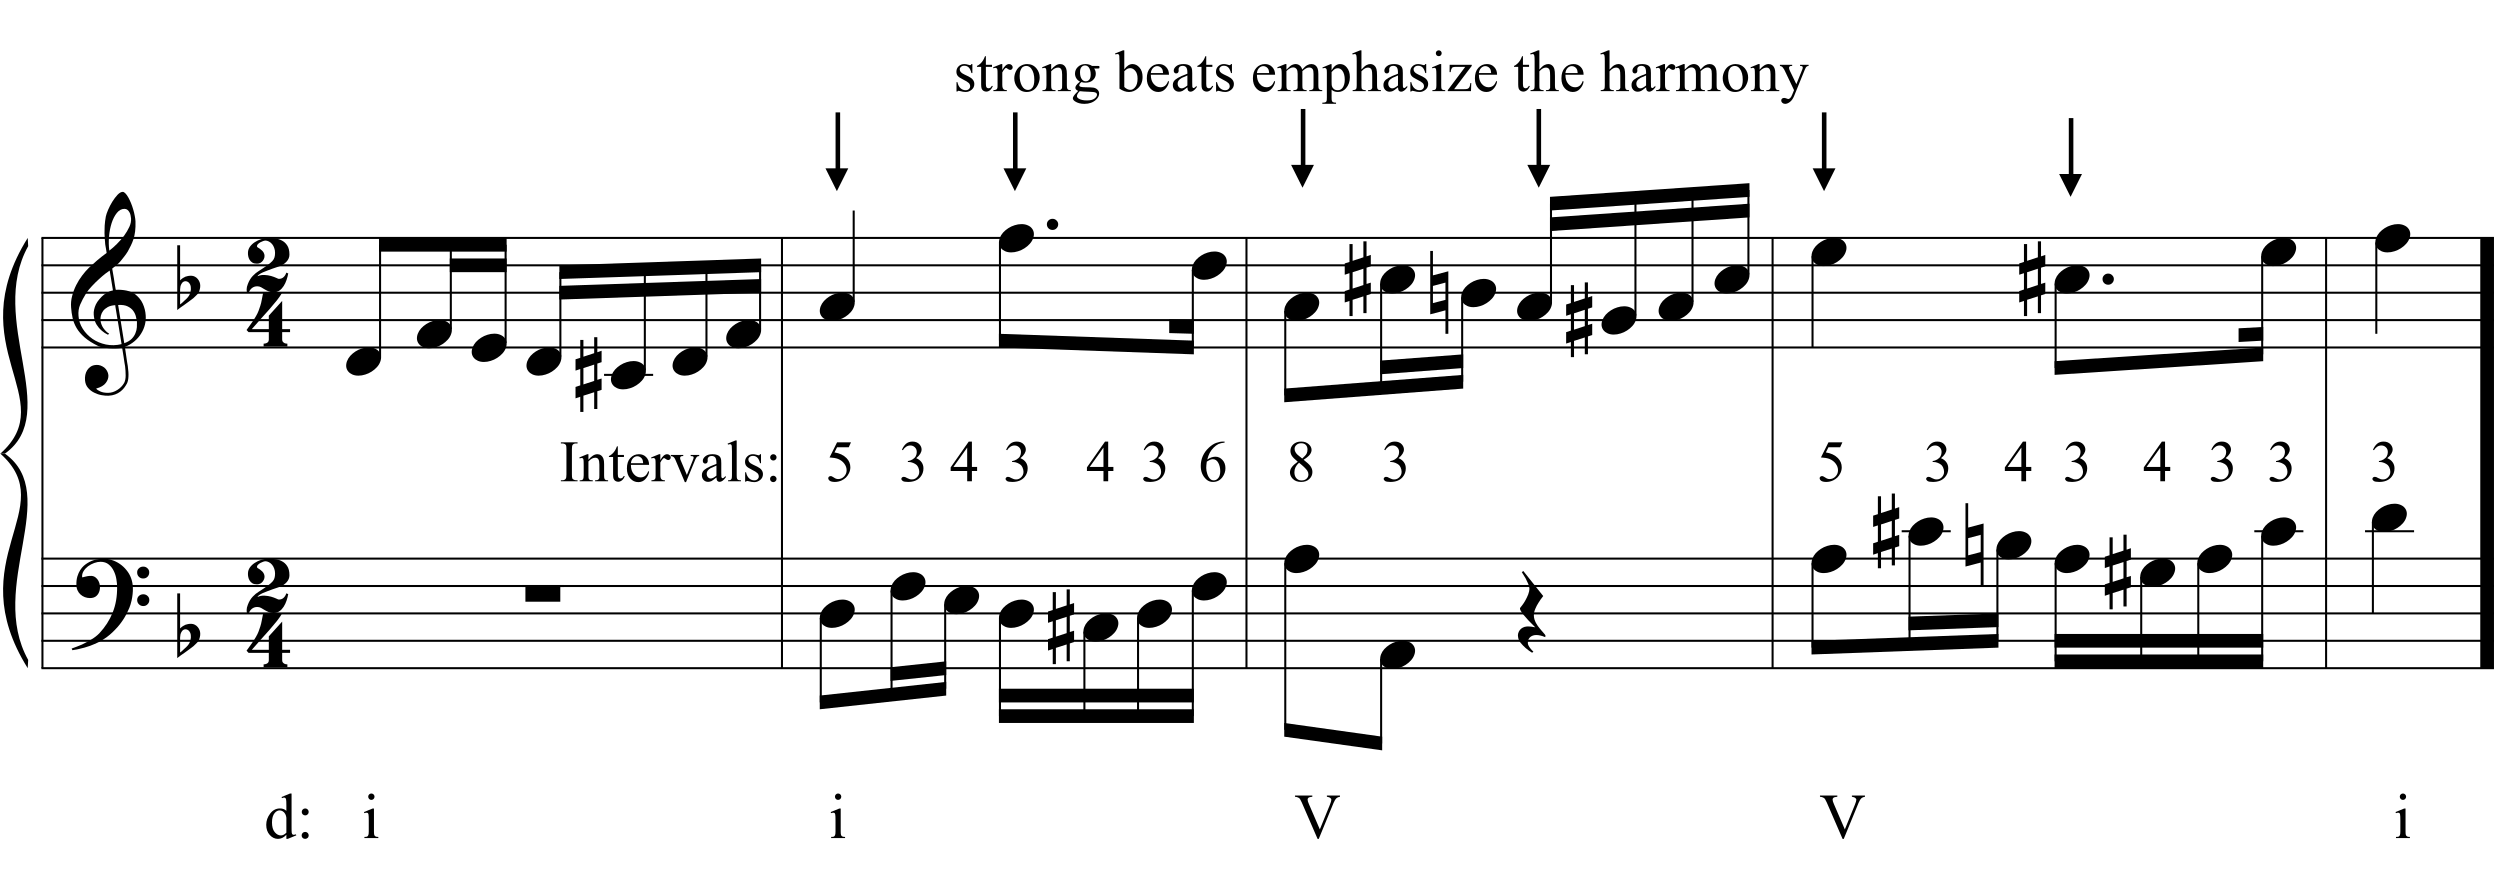 <?xml version="1.0" encoding="UTF-8"?>
<svg xmlns="http://www.w3.org/2000/svg" xmlns:xlink="http://www.w3.org/1999/xlink" width="421pt" height="150.5pt" viewBox="0 0 421 150.5" version="1.1">
<defs>
<g>
<symbol overflow="visible" id="glyph0-0">
<path style="stroke:none;" d=""/>
</symbol>
<symbol overflow="visible" id="glyph0-1">
<path style="stroke:none;" d="M 8.594 4.656 C 8.25 4.719 7.883 4.754 7.5 4.766 C 7.113 4.773 6.734 4.766 6.359 4.734 C 5.992 4.703 5.656 4.656 5.344 4.594 C 5.031 4.539 4.773 4.469 4.578 4.375 C 3.629 3.914 2.863 3.43 2.281 2.922 C 1.695 2.41 1.242 1.879 0.922 1.328 C 0.598 0.773 0.375 0.207 0.25 -0.375 C 0.125 -0.957 0.039 -1.547 0 -2.141 C -0.051 -2.773 0.004 -3.41 0.172 -4.047 C 0.336 -4.691 0.566 -5.305 0.859 -5.891 C 1.148 -6.473 1.484 -7.008 1.859 -7.5 C 2.234 -8 2.609 -8.43 2.984 -8.797 C 3.43 -9.211 3.895 -9.629 4.375 -10.047 C 4.863 -10.461 5.398 -10.883 5.984 -11.312 C 5.961 -11.469 5.941 -11.609 5.922 -11.734 C 5.91 -11.859 5.891 -11.984 5.859 -12.109 C 5.836 -12.242 5.812 -12.391 5.781 -12.547 C 5.75 -12.703 5.727 -12.898 5.719 -13.141 C 5.719 -13.234 5.703 -13.41 5.672 -13.672 C 5.648 -13.941 5.633 -14.266 5.625 -14.641 C 5.625 -15.016 5.633 -15.441 5.656 -15.922 C 5.688 -16.398 5.75 -16.898 5.844 -17.422 C 5.906 -17.723 6.035 -18.109 6.234 -18.578 C 6.441 -19.055 6.68 -19.516 6.953 -19.953 C 7.234 -20.398 7.523 -20.785 7.828 -21.109 C 8.141 -21.43 8.43 -21.594 8.703 -21.594 C 8.836 -21.594 8.984 -21.508 9.141 -21.344 C 9.305 -21.176 9.469 -20.953 9.625 -20.672 C 9.781 -20.398 9.93 -20.086 10.078 -19.734 C 10.223 -19.379 10.348 -19.02 10.453 -18.656 C 10.566 -18.289 10.656 -17.926 10.719 -17.562 C 10.789 -17.207 10.832 -16.895 10.844 -16.625 C 10.863 -15.988 10.844 -15.426 10.781 -14.938 C 10.719 -14.445 10.625 -14.008 10.5 -13.625 C 10.375 -13.238 10.227 -12.879 10.062 -12.547 C 9.895 -12.223 9.723 -11.895 9.547 -11.562 C 9.348 -11.238 9.145 -10.945 8.938 -10.688 C 8.738 -10.438 8.535 -10.18 8.328 -9.922 C 8.098 -9.648 7.863 -9.426 7.625 -9.25 C 7.383 -9.07 7.148 -8.879 6.922 -8.672 C 7.035 -8.047 7.133 -7.477 7.219 -6.969 C 7.25 -6.75 7.281 -6.535 7.312 -6.328 C 7.352 -6.117 7.383 -5.926 7.406 -5.75 C 7.438 -5.57 7.461 -5.422 7.484 -5.297 C 7.516 -5.18 7.531 -5.113 7.531 -5.094 C 7.82 -5.125 8.125 -5.125 8.438 -5.094 C 8.75 -5.07 9.051 -5.031 9.344 -4.969 C 9.633 -4.906 9.895 -4.82 10.125 -4.719 C 10.352 -4.625 10.535 -4.535 10.672 -4.453 C 11.328 -3.953 11.797 -3.383 12.078 -2.75 C 12.359 -2.125 12.52 -1.477 12.562 -0.812 C 12.602 -0.289 12.562 0.227 12.438 0.75 C 12.312 1.27 12.102 1.766 11.812 2.234 C 11.531 2.711 11.156 3.148 10.688 3.547 C 10.227 3.941 9.688 4.266 9.062 4.516 C 9.133 5.023 9.203 5.492 9.266 5.922 C 9.328 6.297 9.379 6.656 9.422 7 C 9.473 7.352 9.516 7.598 9.547 7.734 C 9.648 8.473 9.688 9.078 9.656 9.547 C 9.633 10.023 9.547 10.41 9.391 10.703 C 9.254 10.953 9.098 11.191 8.922 11.422 C 8.742 11.648 8.531 11.859 8.281 12.047 C 8.039 12.234 7.754 12.391 7.422 12.516 C 7.098 12.641 6.727 12.711 6.312 12.734 C 5.988 12.754 5.602 12.723 5.156 12.641 C 4.719 12.566 4.297 12.426 3.891 12.219 C 3.484 12.02 3.133 11.75 2.844 11.406 C 2.551 11.062 2.383 10.633 2.344 10.125 C 2.32 9.832 2.336 9.535 2.391 9.234 C 2.453 8.93 2.562 8.66 2.719 8.422 C 2.875 8.18 3.078 7.977 3.328 7.812 C 3.578 7.656 3.891 7.566 4.266 7.547 C 4.484 7.535 4.707 7.566 4.938 7.641 C 5.164 7.723 5.379 7.836 5.578 7.984 C 5.773 8.141 5.93 8.328 6.047 8.547 C 6.172 8.766 6.25 9.004 6.281 9.266 C 6.312 9.723 6.164 10.16 5.844 10.578 C 5.531 11.004 4.988 11.32 4.219 11.531 C 4.344 11.707 4.578 11.867 4.922 12.016 C 5.266 12.172 5.695 12.25 6.219 12.25 C 6.758 12.25 7.281 12.086 7.781 11.766 C 8.281 11.453 8.664 11.055 8.938 10.578 C 9.102 10.254 9.188 9.836 9.188 9.328 C 9.188 8.816 9.156 8.301 9.094 7.781 C 9.07 7.695 9.035 7.484 8.984 7.141 C 8.93 6.805 8.879 6.457 8.828 6.094 C 8.766 5.656 8.688 5.176 8.594 4.656 Z M 8.984 -18.734 C 8.504 -18.734 8.082 -18.508 7.719 -18.062 C 7.352 -17.613 7.055 -17.039 6.828 -16.344 C 6.609 -15.656 6.461 -14.898 6.391 -14.078 C 6.316 -13.254 6.332 -12.461 6.438 -11.703 C 6.844 -12.004 7.266 -12.375 7.703 -12.812 C 8.148 -13.25 8.555 -13.711 8.922 -14.203 C 9.285 -14.703 9.582 -15.203 9.812 -15.703 C 10.039 -16.203 10.133 -16.68 10.094 -17.141 C 10.082 -17.285 10.055 -17.453 10.016 -17.641 C 9.984 -17.828 9.922 -18 9.828 -18.156 C 9.742 -18.312 9.633 -18.445 9.5 -18.562 C 9.363 -18.676 9.191 -18.734 8.984 -18.734 Z M 8.953 3.891 C 9.484 3.703 9.895 3.461 10.188 3.172 C 10.477 2.879 10.691 2.562 10.828 2.219 C 10.973 1.875 11.055 1.531 11.078 1.188 C 11.098 0.844 11.102 0.535 11.094 0.266 C 11.062 0.035 11.004 -0.238 10.922 -0.562 C 10.848 -0.895 10.703 -1.219 10.484 -1.531 C 10.266 -1.844 9.953 -2.098 9.547 -2.297 C 9.141 -2.504 8.598 -2.586 7.922 -2.547 Z M 7.438 -2.516 C 6.938 -2.484 6.52 -2.379 6.188 -2.203 C 5.863 -2.023 5.602 -1.812 5.406 -1.562 C 5.219 -1.312 5.086 -1.039 5.016 -0.75 C 4.953 -0.469 4.93 -0.219 4.953 0 C 4.961 0.219 5.008 0.441 5.094 0.672 C 5.176 0.91 5.285 1.129 5.422 1.328 C 5.566 1.535 5.723 1.723 5.891 1.891 C 6.055 2.055 6.227 2.18 6.406 2.266 C 6.375 2.297 6.348 2.316 6.328 2.328 C 6.316 2.348 6.301 2.375 6.281 2.406 C 6.25 2.426 6.227 2.445 6.219 2.469 C 5.832 2.289 5.492 2.07 5.203 1.812 C 4.922 1.562 4.738 1.379 4.656 1.266 C 4.52 1.086 4.398 0.922 4.297 0.766 C 4.203 0.617 4.125 0.461 4.062 0.297 C 4 0.141 3.945 -0.035 3.906 -0.234 C 3.863 -0.43 3.832 -0.664 3.812 -0.938 C 3.789 -1.195 3.812 -1.473 3.875 -1.766 C 3.938 -2.055 4.035 -2.348 4.172 -2.641 C 4.316 -2.93 4.504 -3.211 4.734 -3.484 C 4.961 -3.766 5.227 -4.031 5.531 -4.281 C 5.695 -4.406 5.844 -4.504 5.969 -4.578 C 6.094 -4.648 6.211 -4.711 6.328 -4.766 C 6.441 -4.828 6.555 -4.875 6.672 -4.906 C 6.785 -4.938 6.91 -4.969 7.047 -5 L 6.5 -8.344 C 6.352 -8.258 6.113 -8.086 5.781 -7.828 C 5.445 -7.566 5.082 -7.254 4.688 -6.891 C 4.289 -6.535 3.898 -6.148 3.516 -5.734 C 3.129 -5.328 2.812 -4.938 2.562 -4.562 C 2.125 -3.852 1.781 -3.203 1.531 -2.609 C 1.281 -2.023 1.188 -1.391 1.25 -0.703 C 1.301 0.078 1.539 0.801 1.969 1.469 C 2.395 2.133 2.938 2.695 3.594 3.156 C 4.258 3.613 5.016 3.93 5.859 4.109 C 6.711 4.285 7.594 4.266 8.5 4.047 C 8.312 2.828 8.133 1.738 7.969 0.781 C 7.895 0.375 7.828 -0.023 7.766 -0.422 C 7.703 -0.816 7.645 -1.164 7.594 -1.469 C 7.539 -1.781 7.5 -2.031 7.469 -2.219 C 7.445 -2.414 7.438 -2.516 7.438 -2.516 Z M 7.438 -2.516 "/>
</symbol>
<symbol overflow="visible" id="glyph0-2">
<path style="stroke:none;" d="M 9.266 4.828 C 9.148 5.035 9.039 5.227 8.938 5.406 C 8.832 5.582 8.723 5.75 8.609 5.906 C 8.504 6.062 8.391 6.219 8.266 6.375 C 8.141 6.531 8 6.703 7.844 6.891 C 7.688 7.066 7.535 7.227 7.391 7.375 C 7.242 7.531 7.098 7.676 6.953 7.812 C 6.816 7.945 6.672 8.078 6.516 8.203 C 6.359 8.328 6.18 8.469 5.984 8.625 C 5.734 8.801 5.5 8.957 5.281 9.094 C 5.07 9.227 4.859 9.348 4.641 9.453 C 4.422 9.566 4.191 9.672 3.953 9.766 C 3.723 9.859 3.469 9.961 3.188 10.078 C 2.906 10.18 2.594 10.281 2.25 10.375 C 1.914 10.469 1.598 10.547 1.297 10.609 C 0.93 10.68 0.57 10.75 0.219 10.812 L 0.094 10.531 C 0.664 10.332 1.242 10.109 1.828 9.859 C 2.305 9.629 2.812 9.359 3.344 9.047 C 3.883 8.734 4.352 8.375 4.75 7.969 C 5.738 6.914 6.488 5.75 7 4.469 C 7.52 3.195 7.77 1.75 7.75 0.125 C 7.75 -0.238 7.707 -0.66 7.625 -1.141 C 7.551 -1.617 7.41 -2.07 7.203 -2.5 C 7.004 -2.938 6.723 -3.305 6.359 -3.609 C 5.992 -3.922 5.523 -4.078 4.953 -4.078 C 4.617 -4.078 4.266 -4.008 3.891 -3.875 C 3.516 -3.738 3.172 -3.555 2.859 -3.328 C 2.555 -3.098 2.305 -2.828 2.109 -2.516 C 1.91 -2.203 1.828 -1.867 1.859 -1.516 C 1.867 -1.461 1.906 -1.445 1.969 -1.469 C 2.039 -1.488 2.141 -1.516 2.266 -1.547 C 2.398 -1.586 2.562 -1.625 2.75 -1.656 C 2.945 -1.695 3.176 -1.711 3.438 -1.703 C 3.707 -1.68 3.938 -1.594 4.125 -1.438 C 4.32 -1.289 4.484 -1.098 4.609 -0.859 C 4.734 -0.629 4.812 -0.375 4.844 -0.094 C 4.883 0.176 4.875 0.441 4.812 0.703 C 4.719 1.109 4.535 1.43 4.266 1.672 C 4.004 1.91 3.641 2.031 3.172 2.031 C 2.879 2.031 2.594 1.977 2.312 1.875 C 2.039 1.77 1.797 1.617 1.578 1.422 C 1.367 1.234 1.203 1 1.078 0.719 C 0.953 0.445 0.891 0.133 0.891 -0.219 C 0.879 -0.75 0.938 -1.219 1.062 -1.625 C 1.188 -2.031 1.344 -2.379 1.531 -2.672 C 1.727 -2.973 1.93 -3.219 2.141 -3.406 C 2.359 -3.594 2.562 -3.742 2.75 -3.859 C 3.207 -4.141 3.664 -4.332 4.125 -4.438 C 4.594 -4.539 5.039 -4.598 5.469 -4.609 C 5.926 -4.609 6.391 -4.531 6.859 -4.375 C 7.336 -4.227 7.785 -4.008 8.203 -3.719 C 8.629 -3.426 9.004 -3.078 9.328 -2.672 C 9.66 -2.273 9.914 -1.832 10.094 -1.344 C 10.301 -0.789 10.406 -0.207 10.406 0.406 C 10.414 1.031 10.344 1.707 10.188 2.438 C 10.133 2.688 10.078 2.906 10.016 3.094 C 9.953 3.289 9.883 3.484 9.812 3.672 C 9.738 3.859 9.656 4.039 9.562 4.219 C 9.469 4.406 9.367 4.609 9.266 4.828 Z M 11.125 -2.266 C 11.113 -2.547 11.207 -2.781 11.406 -2.969 C 11.602 -3.164 11.844 -3.266 12.125 -3.266 C 12.406 -3.273 12.645 -3.188 12.844 -3 C 13.051 -2.82 13.156 -2.594 13.156 -2.312 C 13.164 -2.02 13.07 -1.77 12.875 -1.562 C 12.676 -1.363 12.438 -1.266 12.156 -1.266 C 11.875 -1.254 11.629 -1.348 11.422 -1.547 C 11.223 -1.742 11.125 -1.984 11.125 -2.266 Z M 11.125 2.375 C 11.125 2.094 11.223 1.859 11.422 1.672 C 11.617 1.492 11.859 1.398 12.141 1.391 C 12.422 1.391 12.66 1.477 12.859 1.656 C 13.066 1.832 13.172 2.062 13.172 2.344 C 13.18 2.625 13.086 2.863 12.891 3.062 C 12.703 3.27 12.461 3.375 12.172 3.375 C 11.891 3.383 11.645 3.289 11.438 3.094 C 11.238 2.906 11.133 2.664 11.125 2.375 Z M 11.125 2.375 "/>
</symbol>
<symbol overflow="visible" id="glyph0-3">
<path style="stroke:none;" d="M 0.484 -6.531 L 0.484 -2.078 C 0.648 -2.242 0.805 -2.375 0.953 -2.469 C 1.109 -2.57 1.254 -2.648 1.391 -2.703 C 1.523 -2.754 1.664 -2.789 1.812 -2.812 C 1.969 -2.844 2.145 -2.859 2.344 -2.859 C 2.57 -2.859 2.781 -2.805 2.969 -2.703 C 3.156 -2.609 3.316 -2.477 3.453 -2.312 C 3.586 -2.156 3.691 -1.977 3.766 -1.781 C 3.836 -1.594 3.875 -1.406 3.875 -1.219 C 3.883 -1.02 3.863 -0.82 3.812 -0.625 C 3.77 -0.438 3.711 -0.266 3.641 -0.109 C 3.547 0.098 3.406 0.281 3.219 0.438 C 3.039 0.602 2.879 0.758 2.734 0.906 C 2.68 0.957 2.57 1.039 2.406 1.156 C 2.25 1.281 2.066 1.414 1.859 1.562 C 1.66 1.719 1.453 1.867 1.234 2.016 C 1.016 2.172 0.812 2.312 0.625 2.438 C 0.438 2.57 0.285 2.688 0.172 2.781 C 0.055 2.875 0 2.922 0 2.922 L 0 -7.984 L 0.484 -7.984 Z M 1.969 -1.672 C 1.906 -1.754 1.82 -1.816 1.719 -1.859 C 1.613 -1.91 1.5 -1.938 1.375 -1.938 C 1.258 -1.938 1.141 -1.898 1.016 -1.828 C 0.891 -1.754 0.781 -1.625 0.688 -1.438 C 0.562 -1.207 0.492 -0.914 0.484 -0.562 C 0.484 -0.207 0.484 0.109 0.484 0.391 L 0.484 1.969 C 0.484 1.969 0.52 1.941 0.594 1.891 C 0.664 1.836 0.754 1.766 0.859 1.672 C 0.961 1.578 1.07 1.473 1.188 1.359 C 1.301 1.254 1.41 1.156 1.516 1.062 C 1.68 0.906 1.828 0.734 1.953 0.547 C 2.078 0.367 2.172 0.141 2.234 -0.141 C 2.305 -0.43 2.32 -0.711 2.281 -0.984 C 2.25 -1.254 2.145 -1.484 1.969 -1.672 Z M 1.969 -1.672 "/>
</symbol>
<symbol overflow="visible" id="glyph0-4">
<path style="stroke:none;" d="M 6.141 2.031 L 6.141 3.25 C 6.141 3.438 6.18 3.578 6.266 3.672 C 6.359 3.766 6.457 3.836 6.562 3.891 C 6.695 3.941 6.848 3.969 7.016 3.969 L 7.016 4.453 L 3.016 4.453 L 3.016 3.969 C 3.172 3.969 3.316 3.941 3.453 3.891 C 3.555 3.859 3.656 3.797 3.75 3.703 C 3.844 3.609 3.891 3.469 3.891 3.281 L 3.891 2.031 L 0.484 2.031 L 0.141 1.672 C 0.516 1.172 0.828 0.734 1.078 0.359 C 1.336 -0.016 1.555 -0.359 1.734 -0.672 C 1.922 -0.992 2.066 -1.297 2.172 -1.578 C 2.285 -1.859 2.383 -2.145 2.469 -2.438 C 2.562 -2.727 2.641 -3.051 2.703 -3.406 C 2.773 -3.758 2.852 -4.16 2.938 -4.609 L 6.125 -4.609 C 5.938 -4.254 5.648 -3.832 5.266 -3.344 C 4.879 -2.863 4.445 -2.348 3.969 -1.797 C 3.488 -1.254 2.988 -0.695 2.469 -0.125 C 1.957 0.445 1.477 0.992 1.031 1.516 L 3.891 1.516 L 3.891 -0.75 L 6.141 -3.234 L 6.141 1.516 L 7.469 1.516 L 7.469 2.031 Z M 6.141 2.031 "/>
</symbol>
<symbol overflow="visible" id="glyph0-5">
<path style="stroke:none;" d="M 6.969 1.344 C 6.914 1.695 6.82 2.066 6.688 2.453 C 6.562 2.836 6.398 3.18 6.203 3.484 C 6.004 3.797 5.766 4.051 5.484 4.25 C 5.203 4.445 4.867 4.547 4.484 4.547 C 4.16 4.547 3.879 4.488 3.641 4.375 C 3.398 4.27 3.176 4.156 2.969 4.031 C 2.77 3.906 2.578 3.789 2.391 3.688 C 2.203 3.582 1.988 3.531 1.75 3.531 C 1.414 3.531 1.117 3.629 0.859 3.828 C 0.609 4.035 0.438 4.281 0.344 4.562 L 0 4.562 C -0.051 4.195 -0.047 3.883 0.016 3.625 C 0.086 3.375 0.141 3.211 0.172 3.141 C 0.379 2.598 0.656 2.145 1 1.781 C 1.344 1.426 1.664 1.16 1.969 0.984 C 2.582 0.598 3.07 0.27 3.438 0 C 3.801 -0.258 4.082 -0.492 4.281 -0.703 C 4.477 -0.922 4.602 -1.133 4.656 -1.344 C 4.719 -1.551 4.75 -1.805 4.75 -2.109 C 4.75 -2.398 4.703 -2.672 4.609 -2.922 C 4.523 -3.172 4.406 -3.391 4.25 -3.578 C 4.094 -3.766 3.91 -3.91 3.703 -4.016 C 3.504 -4.117 3.297 -4.172 3.078 -4.172 C 3.016 -4.172 2.91 -4.145 2.766 -4.094 C 2.617 -4.039 2.461 -3.973 2.297 -3.891 C 2.141 -3.805 2.004 -3.707 1.891 -3.594 C 1.773 -3.488 1.711 -3.375 1.703 -3.25 C 1.68 -3.164 1.723 -3.086 1.828 -3.016 C 1.941 -2.953 2.066 -2.875 2.203 -2.781 C 2.336 -2.688 2.473 -2.57 2.609 -2.438 C 2.754 -2.301 2.863 -2.113 2.938 -1.875 C 2.988 -1.707 2.992 -1.523 2.953 -1.328 C 2.91 -1.141 2.832 -0.969 2.719 -0.812 C 2.613 -0.656 2.473 -0.523 2.297 -0.422 C 2.129 -0.328 1.938 -0.281 1.719 -0.281 C 1.395 -0.281 1.133 -0.336 0.938 -0.453 C 0.738 -0.578 0.582 -0.734 0.469 -0.922 C 0.352 -1.117 0.273 -1.32 0.234 -1.531 C 0.191 -1.75 0.176 -1.953 0.188 -2.141 C 0.195 -2.492 0.305 -2.82 0.516 -3.125 C 0.734 -3.426 1.004 -3.68 1.328 -3.891 C 1.66 -4.109 2.023 -4.281 2.422 -4.406 C 2.816 -4.531 3.207 -4.594 3.594 -4.594 C 3.906 -4.594 4.266 -4.57 4.672 -4.531 C 5.086 -4.5 5.477 -4.391 5.844 -4.203 C 6.219 -4.023 6.531 -3.75 6.781 -3.375 C 7.039 -3 7.172 -2.477 7.172 -1.812 C 7.172 -1.375 7.016 -0.984 6.703 -0.641 C 6.398 -0.305 6.023 -0.051 5.578 0.125 C 5.453 0.176 5.273 0.238 5.047 0.312 C 4.828 0.383 4.582 0.469 4.312 0.562 C 4.039 0.664 3.758 0.77 3.469 0.875 C 3.188 0.977 2.926 1.082 2.688 1.188 C 2.445 1.301 2.242 1.414 2.078 1.531 C 1.91 1.645 1.816 1.75 1.797 1.844 C 2.172 1.676 2.562 1.602 2.969 1.625 C 3.375 1.645 3.742 1.703 4.078 1.797 C 4.422 1.898 4.707 2.004 4.938 2.109 C 5.176 2.223 5.32 2.281 5.375 2.281 C 5.707 2.281 5.973 2.188 6.172 2 C 6.379 1.82 6.535 1.57 6.641 1.25 C 6.742 1.25 6.797 1.266 6.797 1.297 C 6.805 1.328 6.863 1.344 6.969 1.344 Z M 6.969 1.344 "/>
</symbol>
<symbol overflow="visible" id="glyph0-6">
<path style="stroke:none;" d="M 0.141 0.016 C 0.266 -0.316 0.453 -0.625 0.703 -0.906 C 0.961 -1.188 1.254 -1.43 1.578 -1.641 C 1.91 -1.859 2.27 -2.023 2.656 -2.141 C 3.039 -2.266 3.426 -2.328 3.812 -2.328 C 4.207 -2.328 4.551 -2.258 4.844 -2.125 C 5.145 -2 5.379 -1.828 5.547 -1.609 C 5.723 -1.398 5.832 -1.148 5.875 -0.859 C 5.914 -0.566 5.875 -0.254 5.75 0.078 C 5.633 0.41 5.445 0.719 5.188 1 C 4.926 1.289 4.629 1.539 4.297 1.75 C 3.961 1.969 3.602 2.133 3.219 2.25 C 2.832 2.375 2.445 2.438 2.062 2.438 C 1.664 2.438 1.32 2.367 1.031 2.234 C 0.75 2.109 0.52 1.938 0.344 1.719 C 0.164 1.5 0.055 1.242 0.016 0.953 C -0.016 0.66 0.023 0.348 0.141 0.016 Z M 0.141 0.016 "/>
</symbol>
<symbol overflow="visible" id="glyph0-7">
<path style="stroke:none;" d="M 1.328 -1.141 L 1.328 1.609 L 3.141 1.016 L 3.141 -1.734 Z M 0.797 -2.875 L 0.797 -5.891 L 1.328 -5.891 L 1.328 -3.062 L 3.141 -3.656 L 3.141 -6.344 L 3.672 -6.344 L 3.672 -3.812 L 4.391 -4.062 L 4.391 -2.141 L 3.672 -1.906 L 3.672 0.828 L 4.391 0.609 L 4.391 2.516 L 3.672 2.75 L 3.672 5.75 L 3.141 5.75 L 3.141 2.922 L 1.328 3.5 L 1.328 6.234 L 0.797 6.234 L 0.797 3.688 L 0 3.953 L 0 2.031 L 0.797 1.766 L 0.797 -0.984 L 0 -0.719 L 0 -2.625 Z M 0.797 -2.875 "/>
</symbol>
<symbol overflow="visible" id="glyph0-8">
<path style="stroke:none;" d="M 0.578 -0.375 C 0.578 -0.625 0.664 -0.836 0.844 -1.016 C 1.031 -1.203 1.258 -1.297 1.531 -1.297 C 1.801 -1.297 2.023 -1.203 2.203 -1.016 C 2.391 -0.836 2.484 -0.625 2.484 -0.375 C 2.484 -0.113 2.391 0.109 2.203 0.297 C 2.023 0.484 1.801 0.578 1.531 0.578 C 1.258 0.578 1.031 0.484 0.844 0.297 C 0.664 0.109 0.578 -0.113 0.578 -0.375 Z M 0.578 -0.375 "/>
</symbol>
<symbol overflow="visible" id="glyph0-9">
<path style="stroke:none;" d="M 0.438 -1.141 L 0.438 1.75 L 2.547 1.203 L 2.547 -1.703 Z M 3.031 -3.609 L 3.031 6.922 L 2.547 6.922 L 2.547 2.969 L -0.016 3.641 L -0.016 -7.031 L 0.438 -7.031 L 0.438 -2.922 Z M 3.031 -3.609 "/>
</symbol>
<symbol overflow="visible" id="glyph0-10">
<path style="stroke:none;" d="M 4.75 4 C 4.426 3.863 4.141 3.77 3.891 3.719 C 3.648 3.664 3.43 3.641 3.234 3.641 C 2.836 3.641 2.5 3.754 2.219 3.984 C 1.945 4.223 1.812 4.555 1.812 4.984 C 1.812 5.117 1.852 5.27 1.938 5.438 C 2.031 5.613 2.141 5.773 2.266 5.922 C 2.398 6.098 2.562 6.27 2.75 6.438 L 2.531 6.625 C 2.125 6.375 1.754 6.102 1.422 5.812 C 1.141 5.562 0.867 5.281 0.609 4.969 C 0.359 4.656 0.211 4.328 0.172 3.984 C 0.129 3.773 0.133 3.566 0.188 3.359 C 0.25 3.148 0.344 2.961 0.469 2.797 C 0.602 2.629 0.77 2.492 0.969 2.391 C 1.164 2.285 1.395 2.223 1.656 2.203 C 1.758 2.203 1.879 2.203 2.016 2.203 C 2.148 2.211 2.281 2.223 2.406 2.234 C 2.539 2.254 2.664 2.273 2.781 2.297 C 2.895 2.316 2.988 2.332 3.062 2.344 C 2.176 1.477 1.508 0.766 1.062 0.203 C 0.613 -0.359 0.426 -0.727 0.5 -0.906 C 0.582 -1.008 0.711 -1.176 0.891 -1.406 C 1.066 -1.633 1.238 -1.898 1.406 -2.203 C 1.582 -2.516 1.738 -2.844 1.875 -3.188 C 2.008 -3.531 2.078 -3.867 2.078 -4.203 C 2.078 -4.41 2.008 -4.672 1.875 -4.984 C 1.738 -5.305 1.594 -5.613 1.438 -5.906 C 1.238 -6.238 1.023 -6.586 0.797 -6.953 L 1.047 -7.141 L 4.406 -2.922 C 4.102 -2.547 3.836 -2.172 3.609 -1.797 C 3.398 -1.473 3.219 -1.125 3.062 -0.75 C 2.906 -0.375 2.828 -0.02 2.828 0.312 C 2.828 0.551 2.859 0.773 2.922 0.984 C 2.992 1.203 3.078 1.406 3.172 1.594 C 3.273 1.781 3.383 1.957 3.5 2.125 C 3.625 2.289 3.738 2.438 3.844 2.562 C 3.883 2.633 3.961 2.727 4.078 2.844 C 4.191 2.969 4.297 3.086 4.391 3.203 C 4.492 3.316 4.582 3.422 4.656 3.516 C 4.738 3.617 4.781 3.68 4.781 3.703 Z M 4.75 4 "/>
</symbol>
<symbol overflow="visible" id="glyph1-0">
<path style="stroke:none;" d=""/>
</symbol>
<symbol overflow="visible" id="glyph1-1">
<path style="stroke:none;" d="M 5.891 -4.625 L 5.891 -1.969 L 0.016 -1.969 L 0.016 -4.625 Z M 5.891 -4.625 "/>
</symbol>
<symbol overflow="visible" id="glyph2-0">
<path style="stroke:none;" d="M 1.375 0 L 1.375 -6.188 L 6.328 -6.188 L 6.328 0 Z M 1.531 -0.156 L 6.172 -0.156 L 6.172 -6.031 L 1.531 -6.031 Z M 1.531 -0.156 "/>
</symbol>
<symbol overflow="visible" id="glyph2-1">
<path style="stroke:none;" d="M 3.062 -0.172 L 3.062 0 L 0.25 0 L 0.25 -0.172 L 0.484 -0.172 C 0.754 -0.172 0.945 -0.254 1.062 -0.422 C 1.145 -0.523 1.188 -0.77 1.188 -1.156 L 1.188 -5.391 C 1.188 -5.723 1.164 -5.945 1.125 -6.062 C 1.094 -6.133 1.023 -6.203 0.922 -6.266 C 0.785 -6.336 0.641 -6.375 0.484 -6.375 L 0.25 -6.375 L 0.25 -6.562 L 3.062 -6.562 L 3.062 -6.375 L 2.812 -6.375 C 2.551 -6.375 2.359 -6.297 2.234 -6.141 C 2.148 -6.035 2.109 -5.785 2.109 -5.391 L 2.109 -1.156 C 2.109 -0.82 2.129 -0.602 2.172 -0.5 C 2.203 -0.414 2.27 -0.348 2.375 -0.297 C 2.52 -0.211 2.664 -0.172 2.812 -0.172 Z M 3.062 -0.172 "/>
</symbol>
<symbol overflow="visible" id="glyph2-2">
<path style="stroke:none;" d="M 1.594 -3.625 C 2.113 -4.25 2.613 -4.562 3.094 -4.562 C 3.332 -4.562 3.535 -4.5 3.703 -4.375 C 3.879 -4.258 4.02 -4.062 4.125 -3.781 C 4.195 -3.594 4.234 -3.297 4.234 -2.891 L 4.234 -1 C 4.234 -0.719 4.254 -0.531 4.297 -0.438 C 4.336 -0.352 4.395 -0.285 4.469 -0.234 C 4.551 -0.191 4.695 -0.172 4.906 -0.172 L 4.906 0 L 2.719 0 L 2.719 -0.172 L 2.812 -0.172 C 3.02 -0.172 3.16 -0.203 3.234 -0.266 C 3.316 -0.328 3.379 -0.422 3.422 -0.547 C 3.43 -0.598 3.438 -0.75 3.438 -1 L 3.438 -2.812 C 3.438 -3.219 3.383 -3.508 3.281 -3.688 C 3.176 -3.875 3 -3.969 2.75 -3.969 C 2.363 -3.969 1.977 -3.758 1.594 -3.344 L 1.594 -1 C 1.594 -0.695 1.613 -0.508 1.656 -0.438 C 1.695 -0.352 1.754 -0.285 1.828 -0.234 C 1.91 -0.191 2.078 -0.172 2.328 -0.172 L 2.328 0 L 0.125 0 L 0.125 -0.172 L 0.234 -0.172 C 0.453 -0.172 0.598 -0.227 0.672 -0.344 C 0.754 -0.457 0.797 -0.676 0.797 -1 L 0.797 -2.641 C 0.797 -3.172 0.785 -3.492 0.766 -3.609 C 0.742 -3.734 0.707 -3.816 0.656 -3.859 C 0.602 -3.898 0.535 -3.922 0.453 -3.922 C 0.359 -3.922 0.25 -3.895 0.125 -3.844 L 0.062 -4.016 L 1.391 -4.562 L 1.594 -4.562 Z M 1.594 -3.625 "/>
</symbol>
<symbol overflow="visible" id="glyph2-3">
<path style="stroke:none;" d="M 1.594 -5.891 L 1.594 -4.438 L 2.625 -4.438 L 2.625 -4.094 L 1.594 -4.094 L 1.594 -1.219 C 1.594 -0.926 1.633 -0.727 1.719 -0.625 C 1.801 -0.531 1.906 -0.484 2.031 -0.484 C 2.145 -0.484 2.25 -0.516 2.344 -0.578 C 2.445 -0.648 2.523 -0.75 2.578 -0.875 L 2.766 -0.875 C 2.648 -0.562 2.488 -0.32 2.281 -0.156 C 2.082 0 1.875 0.078 1.656 0.078 C 1.5 0.078 1.348 0.035 1.203 -0.047 C 1.066 -0.129 0.961 -0.25 0.891 -0.406 C 0.828 -0.562 0.797 -0.797 0.797 -1.109 L 0.797 -4.094 L 0.094 -4.094 L 0.094 -4.25 C 0.27 -4.32 0.453 -4.441 0.641 -4.609 C 0.828 -4.773 0.992 -4.977 1.141 -5.219 C 1.211 -5.332 1.316 -5.555 1.453 -5.891 Z M 1.594 -5.891 "/>
</symbol>
<symbol overflow="visible" id="glyph2-4">
<path style="stroke:none;" d="M 1.047 -2.766 C 1.047 -2.109 1.207 -1.594 1.531 -1.219 C 1.852 -0.844 2.234 -0.656 2.672 -0.656 C 2.961 -0.656 3.211 -0.734 3.422 -0.891 C 3.641 -1.047 3.82 -1.32 3.969 -1.719 L 4.109 -1.609 C 4.047 -1.172 3.848 -0.77 3.516 -0.406 C 3.191 -0.039 2.785 0.141 2.297 0.141 C 1.766 0.141 1.312 -0.066 0.938 -0.484 C 0.562 -0.898 0.375 -1.457 0.375 -2.156 C 0.375 -2.914 0.566 -3.504 0.953 -3.922 C 1.336 -4.348 1.82 -4.562 2.406 -4.562 C 2.906 -4.562 3.312 -4.395 3.625 -4.062 C 3.945 -3.738 4.109 -3.305 4.109 -2.766 Z M 1.047 -3.047 L 3.109 -3.047 C 3.086 -3.328 3.051 -3.523 3 -3.641 C 2.926 -3.816 2.805 -3.957 2.641 -4.062 C 2.484 -4.164 2.316 -4.219 2.141 -4.219 C 1.867 -4.219 1.629 -4.113 1.422 -3.906 C 1.211 -3.695 1.086 -3.41 1.047 -3.047 Z M 1.047 -3.047 "/>
</symbol>
<symbol overflow="visible" id="glyph2-5">
<path style="stroke:none;" d="M 1.609 -4.562 L 1.609 -3.562 C 1.973 -4.227 2.352 -4.562 2.75 -4.562 C 2.926 -4.562 3.07 -4.504 3.188 -4.391 C 3.301 -4.285 3.359 -4.164 3.359 -4.031 C 3.359 -3.895 3.316 -3.785 3.234 -3.703 C 3.148 -3.617 3.051 -3.578 2.938 -3.578 C 2.82 -3.578 2.691 -3.629 2.547 -3.734 C 2.41 -3.848 2.312 -3.906 2.25 -3.906 C 2.188 -3.906 2.125 -3.875 2.062 -3.812 C 1.914 -3.676 1.766 -3.457 1.609 -3.156 L 1.609 -1.031 C 1.609 -0.789 1.641 -0.609 1.703 -0.484 C 1.742 -0.391 1.816 -0.312 1.922 -0.25 C 2.023 -0.195 2.176 -0.172 2.375 -0.172 L 2.375 0 L 0.109 0 L 0.109 -0.172 C 0.336 -0.172 0.504 -0.207 0.609 -0.281 C 0.691 -0.332 0.75 -0.414 0.781 -0.531 C 0.801 -0.582 0.812 -0.738 0.812 -1 L 0.812 -2.719 C 0.812 -3.227 0.801 -3.531 0.781 -3.625 C 0.758 -3.727 0.719 -3.801 0.656 -3.844 C 0.602 -3.895 0.535 -3.922 0.453 -3.922 C 0.348 -3.922 0.234 -3.895 0.109 -3.844 L 0.062 -4.016 L 1.406 -4.562 Z M 1.609 -4.562 "/>
</symbol>
<symbol overflow="visible" id="glyph2-6">
<path style="stroke:none;" d="M 0.078 -4.438 L 2.172 -4.438 L 2.172 -4.25 L 2.031 -4.25 C 1.906 -4.25 1.805 -4.219 1.734 -4.156 C 1.672 -4.094 1.641 -4.008 1.641 -3.906 C 1.641 -3.801 1.676 -3.672 1.75 -3.516 L 2.781 -1.062 L 3.812 -3.609 C 3.883 -3.785 3.922 -3.922 3.922 -4.016 C 3.922 -4.055 3.91 -4.094 3.891 -4.125 C 3.848 -4.176 3.801 -4.207 3.75 -4.219 C 3.695 -4.238 3.586 -4.25 3.422 -4.25 L 3.422 -4.438 L 4.859 -4.438 L 4.859 -4.25 C 4.691 -4.238 4.578 -4.207 4.516 -4.156 C 4.398 -4.051 4.297 -3.891 4.203 -3.672 L 2.641 0.141 L 2.438 0.141 L 0.859 -3.609 C 0.785 -3.773 0.719 -3.895 0.656 -3.969 C 0.594 -4.051 0.508 -4.117 0.406 -4.172 C 0.352 -4.203 0.242 -4.227 0.078 -4.25 Z M 0.078 -4.438 "/>
</symbol>
<symbol overflow="visible" id="glyph2-7">
<path style="stroke:none;" d="M 2.812 -0.641 C 2.363 -0.285 2.082 -0.082 1.969 -0.031 C 1.789 0.051 1.602 0.094 1.406 0.094 C 1.102 0.094 0.852 -0.008 0.656 -0.219 C 0.457 -0.426 0.359 -0.703 0.359 -1.047 C 0.359 -1.266 0.406 -1.453 0.5 -1.609 C 0.633 -1.828 0.863 -2.031 1.188 -2.219 C 1.508 -2.414 2.051 -2.656 2.812 -2.938 L 2.812 -3.109 C 2.812 -3.547 2.742 -3.848 2.609 -4.016 C 2.473 -4.18 2.27 -4.266 2 -4.266 C 1.789 -4.266 1.629 -4.211 1.516 -4.109 C 1.391 -3.992 1.328 -3.863 1.328 -3.719 L 1.344 -3.438 C 1.344 -3.289 1.301 -3.176 1.219 -3.094 C 1.145 -3.02 1.047 -2.984 0.922 -2.984 C 0.805 -2.984 0.707 -3.023 0.625 -3.109 C 0.551 -3.191 0.516 -3.305 0.516 -3.453 C 0.516 -3.723 0.656 -3.973 0.938 -4.203 C 1.227 -4.441 1.629 -4.562 2.141 -4.562 C 2.535 -4.562 2.859 -4.492 3.109 -4.359 C 3.297 -4.266 3.438 -4.109 3.531 -3.891 C 3.594 -3.754 3.625 -3.473 3.625 -3.047 L 3.625 -1.531 C 3.625 -1.113 3.629 -0.859 3.641 -0.766 C 3.66 -0.672 3.688 -0.602 3.719 -0.562 C 3.758 -0.531 3.801 -0.516 3.844 -0.516 C 3.895 -0.516 3.941 -0.531 3.984 -0.562 C 4.055 -0.602 4.188 -0.719 4.375 -0.906 L 4.375 -0.641 C 4.008 -0.148 3.664 0.094 3.344 0.094 C 3.188 0.094 3.062 0.039 2.969 -0.062 C 2.875 -0.176 2.82 -0.367 2.812 -0.641 Z M 2.812 -0.953 L 2.812 -2.641 C 2.332 -2.441 2.02 -2.305 1.875 -2.234 C 1.625 -2.086 1.441 -1.938 1.328 -1.781 C 1.223 -1.625 1.172 -1.457 1.172 -1.281 C 1.172 -1.039 1.238 -0.844 1.375 -0.688 C 1.508 -0.539 1.672 -0.469 1.859 -0.469 C 2.098 -0.469 2.414 -0.629 2.812 -0.953 Z M 2.812 -0.953 "/>
</symbol>
<symbol overflow="visible" id="glyph2-8">
<path style="stroke:none;" d="M 1.828 -6.875 L 1.828 -1 C 1.828 -0.719 1.848 -0.531 1.891 -0.438 C 1.93 -0.352 1.992 -0.285 2.078 -0.234 C 2.16 -0.191 2.316 -0.172 2.547 -0.172 L 2.547 0 L 0.375 0 L 0.375 -0.172 C 0.582 -0.172 0.723 -0.191 0.797 -0.234 C 0.867 -0.273 0.926 -0.344 0.969 -0.438 C 1.008 -0.539 1.031 -0.727 1.031 -1 L 1.031 -5.031 C 1.031 -5.531 1.02 -5.836 1 -5.953 C 0.977 -6.066 0.941 -6.145 0.891 -6.188 C 0.836 -6.227 0.773 -6.25 0.703 -6.25 C 0.617 -6.25 0.508 -6.223 0.375 -6.172 L 0.297 -6.344 L 1.609 -6.875 Z M 1.828 -6.875 "/>
</symbol>
<symbol overflow="visible" id="glyph2-9">
<path style="stroke:none;" d="M 3.172 -4.562 L 3.172 -3.047 L 3.016 -3.047 C 2.891 -3.523 2.727 -3.848 2.531 -4.016 C 2.344 -4.191 2.102 -4.281 1.812 -4.281 C 1.582 -4.281 1.395 -4.219 1.25 -4.094 C 1.113 -3.977 1.047 -3.848 1.047 -3.703 C 1.047 -3.516 1.098 -3.359 1.203 -3.234 C 1.305 -3.098 1.508 -2.957 1.812 -2.812 L 2.531 -2.469 C 3.176 -2.156 3.5 -1.734 3.5 -1.203 C 3.5 -0.805 3.348 -0.484 3.047 -0.234 C 2.742 0.016 2.406 0.141 2.031 0.141 C 1.758 0.141 1.445 0.086 1.094 -0.016 C 0.988 -0.047 0.906 -0.062 0.844 -0.062 C 0.758 -0.062 0.695 -0.02 0.656 0.062 L 0.5 0.062 L 0.5 -1.516 L 0.656 -1.516 C 0.75 -1.066 0.922 -0.727 1.172 -0.5 C 1.43 -0.27 1.719 -0.156 2.031 -0.156 C 2.258 -0.156 2.441 -0.219 2.578 -0.344 C 2.723 -0.477 2.797 -0.633 2.797 -0.812 C 2.797 -1.039 2.719 -1.227 2.562 -1.375 C 2.406 -1.531 2.094 -1.723 1.625 -1.953 C 1.156 -2.18 0.848 -2.391 0.703 -2.578 C 0.555 -2.766 0.484 -3 0.484 -3.281 C 0.484 -3.645 0.609 -3.945 0.859 -4.188 C 1.109 -4.438 1.43 -4.562 1.828 -4.562 C 2.004 -4.562 2.219 -4.523 2.469 -4.453 C 2.625 -4.398 2.734 -4.375 2.797 -4.375 C 2.848 -4.375 2.883 -4.383 2.906 -4.406 C 2.938 -4.426 2.973 -4.477 3.016 -4.562 Z M 3.172 -4.562 "/>
</symbol>
<symbol overflow="visible" id="glyph2-10">
<path style="stroke:none;" d="M 1.391 -4.562 C 1.547 -4.562 1.676 -4.508 1.781 -4.406 C 1.883 -4.301 1.938 -4.176 1.938 -4.031 C 1.938 -3.883 1.883 -3.758 1.781 -3.656 C 1.676 -3.551 1.547 -3.5 1.391 -3.5 C 1.242 -3.5 1.117 -3.551 1.016 -3.656 C 0.91 -3.758 0.859 -3.883 0.859 -4.031 C 0.859 -4.176 0.91 -4.301 1.016 -4.406 C 1.117 -4.508 1.242 -4.562 1.391 -4.562 Z M 1.391 -0.938 C 1.535 -0.938 1.66 -0.883 1.766 -0.781 C 1.879 -0.676 1.938 -0.551 1.938 -0.406 C 1.938 -0.25 1.879 -0.117 1.766 -0.016 C 1.66 0.086 1.535 0.141 1.391 0.141 C 1.242 0.141 1.113 0.086 1 -0.016 C 0.895 -0.117 0.844 -0.25 0.844 -0.406 C 0.844 -0.551 0.895 -0.676 1 -0.781 C 1.113 -0.883 1.242 -0.938 1.391 -0.938 Z M 1.391 -0.938 "/>
</symbol>
<symbol overflow="visible" id="glyph2-11">
<path style="stroke:none;" d=""/>
</symbol>
<symbol overflow="visible" id="glyph2-12">
<path style="stroke:none;" d="M 4.297 -6.562 L 3.922 -5.734 L 1.953 -5.734 L 1.516 -4.859 C 2.367 -4.734 3.047 -4.414 3.547 -3.906 C 3.973 -3.469 4.188 -2.953 4.188 -2.359 C 4.188 -2.016 4.113 -1.691 3.969 -1.391 C 3.832 -1.098 3.66 -0.848 3.453 -0.641 C 3.242 -0.441 3.008 -0.281 2.75 -0.156 C 2.375 0.02 1.988 0.109 1.594 0.109 C 1.207 0.109 0.922 0.047 0.734 -0.078 C 0.555 -0.211 0.469 -0.363 0.469 -0.531 C 0.469 -0.613 0.504 -0.691 0.578 -0.766 C 0.66 -0.836 0.754 -0.875 0.859 -0.875 C 0.941 -0.875 1.016 -0.859 1.078 -0.828 C 1.148 -0.805 1.258 -0.742 1.406 -0.641 C 1.645 -0.461 1.891 -0.375 2.141 -0.375 C 2.516 -0.375 2.844 -0.516 3.125 -0.797 C 3.414 -1.086 3.562 -1.441 3.562 -1.859 C 3.562 -2.254 3.43 -2.625 3.172 -2.969 C 2.922 -3.312 2.57 -3.578 2.125 -3.766 C 1.77 -3.898 1.289 -3.984 0.688 -4.016 L 1.953 -6.562 Z M 4.297 -6.562 "/>
</symbol>
<symbol overflow="visible" id="glyph2-13">
<path style="stroke:none;" d="M 0.5 -5.312 C 0.688 -5.75 0.922 -6.086 1.203 -6.328 C 1.492 -6.566 1.852 -6.688 2.281 -6.688 C 2.801 -6.688 3.203 -6.52 3.484 -6.188 C 3.703 -5.926 3.812 -5.648 3.812 -5.359 C 3.812 -4.879 3.508 -4.391 2.906 -3.891 C 3.312 -3.723 3.613 -3.492 3.812 -3.203 C 4.02 -2.91 4.125 -2.566 4.125 -2.172 C 4.125 -1.609 3.945 -1.117 3.594 -0.703 C 3.125 -0.16 2.441 0.109 1.547 0.109 C 1.098 0.109 0.797 0.055 0.641 -0.047 C 0.484 -0.16 0.406 -0.281 0.406 -0.406 C 0.406 -0.5 0.441 -0.578 0.516 -0.641 C 0.586 -0.711 0.676 -0.75 0.781 -0.75 C 0.863 -0.75 0.945 -0.738 1.031 -0.719 C 1.094 -0.695 1.219 -0.633 1.406 -0.531 C 1.602 -0.438 1.738 -0.379 1.812 -0.359 C 1.926 -0.328 2.051 -0.312 2.188 -0.312 C 2.52 -0.312 2.805 -0.438 3.047 -0.688 C 3.297 -0.938 3.422 -1.238 3.422 -1.594 C 3.422 -1.844 3.363 -2.094 3.25 -2.344 C 3.164 -2.52 3.07 -2.656 2.969 -2.75 C 2.832 -2.875 2.641 -2.988 2.391 -3.094 C 2.148 -3.195 1.906 -3.25 1.656 -3.25 L 1.5 -3.25 L 1.5 -3.406 C 1.758 -3.438 2.016 -3.523 2.266 -3.672 C 2.523 -3.828 2.711 -4.008 2.828 -4.219 C 2.941 -4.438 3 -4.672 3 -4.922 C 3 -5.254 2.895 -5.52 2.688 -5.719 C 2.477 -5.926 2.223 -6.031 1.922 -6.031 C 1.422 -6.031 1 -5.766 0.656 -5.234 Z M 0.5 -5.312 "/>
</symbol>
<symbol overflow="visible" id="glyph2-14">
<path style="stroke:none;" d="M 4.609 -2.422 L 4.609 -1.734 L 3.734 -1.734 L 3.734 0 L 2.938 0 L 2.938 -1.734 L 0.156 -1.734 L 0.156 -2.344 L 3.203 -6.688 L 3.734 -6.688 L 3.734 -2.422 Z M 2.938 -2.422 L 2.938 -5.672 L 0.625 -2.422 Z M 2.938 -2.422 "/>
</symbol>
<symbol overflow="visible" id="glyph2-15">
<path style="stroke:none;" d="M 4.438 -6.688 L 4.438 -6.516 C 4.008 -6.473 3.66 -6.391 3.391 -6.266 C 3.129 -6.141 2.863 -5.941 2.594 -5.672 C 2.332 -5.41 2.113 -5.117 1.938 -4.797 C 1.77 -4.484 1.629 -4.102 1.516 -3.656 C 1.973 -3.977 2.438 -4.141 2.906 -4.141 C 3.352 -4.141 3.742 -3.957 4.078 -3.594 C 4.41 -3.238 4.578 -2.773 4.578 -2.203 C 4.578 -1.66 4.41 -1.16 4.078 -0.703 C 3.672 -0.16 3.141 0.109 2.484 0.109 C 2.035 0.109 1.656 -0.035 1.344 -0.328 C 0.727 -0.898 0.422 -1.648 0.422 -2.578 C 0.422 -3.16 0.535 -3.719 0.766 -4.25 C 1.004 -4.781 1.344 -5.25 1.781 -5.656 C 2.219 -6.062 2.633 -6.332 3.031 -6.469 C 3.438 -6.613 3.812 -6.688 4.156 -6.688 Z M 1.438 -3.312 C 1.375 -2.875 1.344 -2.52 1.344 -2.25 C 1.344 -1.945 1.398 -1.613 1.516 -1.25 C 1.629 -0.883 1.801 -0.594 2.031 -0.375 C 2.188 -0.227 2.383 -0.156 2.625 -0.156 C 2.906 -0.156 3.156 -0.285 3.375 -0.547 C 3.594 -0.816 3.703 -1.195 3.703 -1.688 C 3.703 -2.238 3.594 -2.711 3.375 -3.109 C 3.156 -3.516 2.848 -3.719 2.453 -3.719 C 2.328 -3.719 2.191 -3.691 2.047 -3.641 C 1.91 -3.586 1.707 -3.477 1.438 -3.312 Z M 1.438 -3.312 "/>
</symbol>
<symbol overflow="visible" id="glyph2-16">
<path style="stroke:none;" d="M 1.906 -3.297 C 1.383 -3.723 1.047 -4.066 0.891 -4.328 C 0.742 -4.586 0.672 -4.852 0.672 -5.125 C 0.672 -5.551 0.832 -5.914 1.156 -6.219 C 1.488 -6.531 1.93 -6.688 2.484 -6.688 C 3.004 -6.688 3.426 -6.539 3.75 -6.25 C 4.07 -5.969 4.234 -5.645 4.234 -5.281 C 4.234 -5.039 4.145 -4.789 3.969 -4.531 C 3.801 -4.281 3.441 -3.977 2.891 -3.625 C 3.453 -3.188 3.828 -2.844 4.016 -2.594 C 4.254 -2.27 4.375 -1.926 4.375 -1.562 C 4.375 -1.094 4.195 -0.695 3.844 -0.375 C 3.5 -0.051 3.039 0.109 2.469 0.109 C 1.844 0.109 1.359 -0.082 1.016 -0.469 C 0.734 -0.781 0.594 -1.125 0.594 -1.5 C 0.594 -1.789 0.691 -2.078 0.891 -2.359 C 1.086 -2.641 1.426 -2.953 1.906 -3.297 Z M 2.656 -3.828 C 3.039 -4.172 3.285 -4.441 3.391 -4.641 C 3.492 -4.848 3.547 -5.078 3.547 -5.328 C 3.547 -5.672 3.453 -5.938 3.266 -6.125 C 3.078 -6.312 2.816 -6.406 2.484 -6.406 C 2.16 -6.406 1.895 -6.312 1.688 -6.125 C 1.477 -5.938 1.375 -5.719 1.375 -5.469 C 1.375 -5.289 1.414 -5.117 1.5 -4.953 C 1.582 -4.785 1.703 -4.629 1.859 -4.484 Z M 2.125 -3.125 C 1.863 -2.895 1.664 -2.645 1.531 -2.375 C 1.406 -2.113 1.344 -1.828 1.344 -1.516 C 1.344 -1.098 1.453 -0.766 1.672 -0.516 C 1.898 -0.266 2.191 -0.141 2.547 -0.141 C 2.898 -0.141 3.18 -0.238 3.391 -0.438 C 3.598 -0.633 3.703 -0.875 3.703 -1.156 C 3.703 -1.383 3.641 -1.594 3.516 -1.781 C 3.285 -2.125 2.82 -2.57 2.125 -3.125 Z M 2.125 -3.125 "/>
</symbol>
<symbol overflow="visible" id="glyph2-17">
<path style="stroke:none;" d="M 2.484 -4.562 C 3.148 -4.562 3.688 -4.305 4.094 -3.797 C 4.438 -3.359 4.609 -2.859 4.609 -2.297 C 4.609 -1.898 4.508 -1.5 4.312 -1.094 C 4.125 -0.688 3.863 -0.379 3.531 -0.172 C 3.195 0.035 2.828 0.141 2.422 0.141 C 1.754 0.141 1.223 -0.125 0.828 -0.656 C 0.492 -1.102 0.328 -1.609 0.328 -2.172 C 0.328 -2.578 0.426 -2.977 0.625 -3.375 C 0.832 -3.781 1.098 -4.078 1.422 -4.266 C 1.754 -4.461 2.109 -4.562 2.484 -4.562 Z M 2.328 -4.25 C 2.148 -4.25 1.973 -4.195 1.797 -4.094 C 1.629 -3.988 1.492 -3.805 1.391 -3.547 C 1.285 -3.297 1.234 -2.973 1.234 -2.578 C 1.234 -1.93 1.359 -1.375 1.609 -0.906 C 1.867 -0.438 2.207 -0.203 2.625 -0.203 C 2.938 -0.203 3.191 -0.332 3.391 -0.594 C 3.598 -0.852 3.703 -1.297 3.703 -1.922 C 3.703 -2.711 3.535 -3.332 3.203 -3.781 C 2.973 -4.094 2.68 -4.25 2.328 -4.25 Z M 2.328 -4.25 "/>
</symbol>
<symbol overflow="visible" id="glyph2-18">
<path style="stroke:none;" d="M 1.5 -1.609 C 1.227 -1.742 1.02 -1.93 0.875 -2.172 C 0.727 -2.41 0.656 -2.672 0.656 -2.953 C 0.656 -3.391 0.816 -3.766 1.141 -4.078 C 1.473 -4.398 1.898 -4.562 2.422 -4.562 C 2.836 -4.562 3.203 -4.457 3.516 -4.25 L 4.453 -4.25 C 4.586 -4.25 4.664 -4.242 4.688 -4.234 C 4.719 -4.234 4.738 -4.223 4.75 -4.203 C 4.77 -4.172 4.781 -4.117 4.781 -4.047 C 4.781 -3.961 4.77 -3.906 4.75 -3.875 C 4.738 -3.852 4.719 -3.836 4.688 -3.828 C 4.664 -3.816 4.586 -3.812 4.453 -3.812 L 3.875 -3.812 C 4.062 -3.582 4.156 -3.285 4.156 -2.922 C 4.156 -2.516 3.992 -2.16 3.672 -1.859 C 3.359 -1.566 2.938 -1.422 2.406 -1.422 C 2.188 -1.422 1.961 -1.457 1.734 -1.531 C 1.586 -1.406 1.488 -1.297 1.438 -1.203 C 1.395 -1.109 1.375 -1.031 1.375 -0.969 C 1.375 -0.914 1.398 -0.863 1.453 -0.812 C 1.504 -0.758 1.609 -0.723 1.766 -0.703 C 1.848 -0.68 2.07 -0.664 2.438 -0.656 C 3.102 -0.645 3.535 -0.625 3.734 -0.594 C 4.023 -0.551 4.258 -0.438 4.438 -0.25 C 4.625 -0.07 4.719 0.145 4.719 0.406 C 4.719 0.77 4.547 1.113 4.203 1.438 C 3.703 1.906 3.047 2.141 2.234 2.141 C 1.609 2.141 1.082 2 0.656 1.719 C 0.414 1.551 0.297 1.383 0.297 1.219 C 0.297 1.133 0.312 1.055 0.344 0.984 C 0.406 0.859 0.52 0.691 0.688 0.484 C 0.707 0.453 0.875 0.281 1.188 -0.031 C 1.008 -0.133 0.883 -0.223 0.812 -0.297 C 0.75 -0.379 0.719 -0.473 0.719 -0.578 C 0.719 -0.691 0.766 -0.82 0.859 -0.969 C 0.953 -1.125 1.164 -1.336 1.5 -1.609 Z M 2.344 -4.328 C 2.102 -4.328 1.898 -4.234 1.734 -4.047 C 1.578 -3.859 1.5 -3.566 1.5 -3.172 C 1.5 -2.66 1.609 -2.266 1.828 -1.984 C 1.992 -1.766 2.207 -1.656 2.469 -1.656 C 2.707 -1.656 2.906 -1.75 3.062 -1.938 C 3.219 -2.125 3.297 -2.414 3.297 -2.812 C 3.297 -3.32 3.188 -3.723 2.969 -4.016 C 2.801 -4.223 2.594 -4.328 2.344 -4.328 Z M 1.453 0 C 1.297 0.164 1.176 0.316 1.094 0.453 C 1.02 0.598 0.984 0.727 0.984 0.844 C 0.984 1 1.078 1.133 1.266 1.25 C 1.586 1.457 2.055 1.562 2.672 1.562 C 3.242 1.562 3.664 1.457 3.938 1.25 C 4.219 1.039 4.359 0.82 4.359 0.594 C 4.359 0.426 4.273 0.305 4.109 0.234 C 3.941 0.16 3.613 0.117 3.125 0.109 C 2.395 0.086 1.836 0.051 1.453 0 Z M 1.453 0 "/>
</symbol>
<symbol overflow="visible" id="glyph2-19">
<path style="stroke:none;" d="M 1.531 -3.672 C 1.957 -4.266 2.414 -4.562 2.906 -4.562 C 3.363 -4.562 3.758 -4.363 4.094 -3.969 C 4.438 -3.582 4.609 -3.055 4.609 -2.391 C 4.609 -1.598 4.348 -0.961 3.828 -0.484 C 3.379 -0.066 2.879 0.141 2.328 0.141 C 2.066 0.141 1.801 0.094 1.531 0 C 1.27 -0.094 1 -0.234 0.719 -0.422 L 0.719 -5.016 C 0.719 -5.516 0.707 -5.82 0.688 -5.938 C 0.664 -6.062 0.629 -6.145 0.578 -6.188 C 0.523 -6.227 0.457 -6.25 0.375 -6.25 C 0.289 -6.25 0.18 -6.223 0.047 -6.172 L -0.031 -6.344 L 1.312 -6.875 L 1.531 -6.875 Z M 1.531 -3.359 L 1.531 -0.703 C 1.688 -0.547 1.852 -0.426 2.031 -0.344 C 2.207 -0.258 2.391 -0.219 2.578 -0.219 C 2.867 -0.219 3.141 -0.379 3.391 -0.703 C 3.641 -1.023 3.766 -1.492 3.766 -2.109 C 3.766 -2.672 3.641 -3.102 3.391 -3.406 C 3.141 -3.719 2.852 -3.875 2.531 -3.875 C 2.352 -3.875 2.18 -3.832 2.016 -3.75 C 1.891 -3.676 1.727 -3.547 1.531 -3.359 Z M 1.531 -3.359 "/>
</symbol>
<symbol overflow="visible" id="glyph2-20">
<path style="stroke:none;" d="M 1.625 -3.625 C 1.945 -3.945 2.141 -4.129 2.203 -4.172 C 2.336 -4.297 2.488 -4.391 2.656 -4.453 C 2.832 -4.523 3 -4.562 3.156 -4.562 C 3.438 -4.562 3.676 -4.477 3.875 -4.312 C 4.07 -4.156 4.207 -3.926 4.281 -3.625 C 4.613 -4.008 4.895 -4.258 5.125 -4.375 C 5.352 -4.5 5.586 -4.562 5.828 -4.562 C 6.066 -4.562 6.273 -4.5 6.453 -4.375 C 6.641 -4.258 6.785 -4.062 6.891 -3.781 C 6.961 -3.594 7 -3.301 7 -2.906 L 7 -1 C 7 -0.719 7.02 -0.531 7.062 -0.438 C 7.094 -0.363 7.148 -0.301 7.234 -0.25 C 7.316 -0.195 7.457 -0.172 7.656 -0.172 L 7.656 0 L 5.469 0 L 5.469 -0.172 L 5.562 -0.172 C 5.758 -0.172 5.91 -0.207 6.016 -0.281 C 6.086 -0.332 6.141 -0.414 6.172 -0.531 C 6.18 -0.582 6.188 -0.738 6.188 -1 L 6.188 -2.906 C 6.188 -3.27 6.145 -3.523 6.062 -3.672 C 5.938 -3.879 5.734 -3.984 5.453 -3.984 C 5.285 -3.984 5.113 -3.938 4.938 -3.844 C 4.77 -3.758 4.562 -3.602 4.312 -3.375 L 4.312 -1 C 4.312 -0.695 4.328 -0.508 4.359 -0.438 C 4.398 -0.363 4.469 -0.301 4.562 -0.25 C 4.656 -0.195 4.812 -0.172 5.031 -0.172 L 5.031 0 L 2.797 0 L 2.797 -0.172 C 3.035 -0.172 3.203 -0.195 3.297 -0.25 C 3.391 -0.312 3.457 -0.398 3.5 -0.516 C 3.508 -0.578 3.516 -0.738 3.516 -1 L 3.516 -2.906 C 3.516 -3.27 3.461 -3.531 3.359 -3.688 C 3.211 -3.895 3.016 -4 2.766 -4 C 2.586 -4 2.414 -3.953 2.25 -3.859 C 1.977 -3.711 1.77 -3.551 1.625 -3.375 L 1.625 -1 C 1.625 -0.707 1.645 -0.52 1.688 -0.438 C 1.727 -0.352 1.785 -0.285 1.859 -0.234 C 1.941 -0.191 2.102 -0.172 2.344 -0.172 L 2.344 0 L 0.156 0 L 0.156 -0.172 C 0.352 -0.172 0.492 -0.191 0.578 -0.234 C 0.66 -0.285 0.723 -0.359 0.766 -0.453 C 0.805 -0.547 0.828 -0.727 0.828 -1 L 0.828 -2.688 C 0.828 -3.176 0.812 -3.492 0.781 -3.641 C 0.758 -3.742 0.723 -3.816 0.672 -3.859 C 0.629 -3.898 0.566 -3.922 0.484 -3.922 C 0.391 -3.922 0.281 -3.895 0.156 -3.844 L 0.078 -4.016 L 1.422 -4.562 L 1.625 -4.562 Z M 1.625 -3.625 "/>
</symbol>
<symbol overflow="visible" id="glyph2-21">
<path style="stroke:none;" d="M -0.016 -3.984 L 1.359 -4.547 L 1.531 -4.547 L 1.531 -3.5 C 1.758 -3.895 1.988 -4.172 2.219 -4.328 C 2.457 -4.484 2.703 -4.562 2.953 -4.562 C 3.398 -4.562 3.77 -4.383 4.062 -4.031 C 4.426 -3.613 4.609 -3.062 4.609 -2.375 C 4.609 -1.613 4.391 -0.984 3.953 -0.484 C 3.598 -0.066 3.145 0.141 2.594 0.141 C 2.352 0.141 2.145 0.102 1.969 0.031 C 1.844 -0.008 1.695 -0.102 1.531 -0.25 L 1.531 1.094 C 1.531 1.395 1.551 1.586 1.594 1.672 C 1.633 1.754 1.695 1.816 1.781 1.859 C 1.875 1.91 2.039 1.938 2.281 1.938 L 2.281 2.125 L -0.031 2.125 L -0.031 1.938 L 0.094 1.938 C 0.27 1.938 0.422 1.906 0.547 1.844 C 0.609 1.801 0.656 1.738 0.688 1.656 C 0.719 1.582 0.734 1.383 0.734 1.062 L 0.734 -3.125 C 0.734 -3.414 0.719 -3.598 0.688 -3.672 C 0.664 -3.742 0.625 -3.801 0.562 -3.844 C 0.508 -3.883 0.438 -3.906 0.344 -3.906 C 0.27 -3.906 0.172 -3.879 0.047 -3.828 Z M 1.531 -3.219 L 1.531 -1.562 C 1.531 -1.207 1.547 -0.973 1.578 -0.859 C 1.629 -0.672 1.738 -0.504 1.906 -0.359 C 2.082 -0.223 2.305 -0.156 2.578 -0.156 C 2.898 -0.156 3.16 -0.281 3.359 -0.531 C 3.617 -0.863 3.75 -1.328 3.75 -1.922 C 3.75 -2.598 3.602 -3.117 3.312 -3.484 C 3.102 -3.734 2.859 -3.859 2.578 -3.859 C 2.422 -3.859 2.266 -3.82 2.109 -3.75 C 1.992 -3.688 1.801 -3.508 1.531 -3.219 Z M 1.531 -3.219 "/>
</symbol>
<symbol overflow="visible" id="glyph2-22">
<path style="stroke:none;" d="M 1.609 -6.875 L 1.609 -3.641 C 1.961 -4.035 2.242 -4.285 2.453 -4.391 C 2.672 -4.504 2.883 -4.562 3.094 -4.562 C 3.344 -4.562 3.555 -4.488 3.734 -4.344 C 3.922 -4.207 4.055 -3.992 4.141 -3.703 C 4.203 -3.492 4.234 -3.113 4.234 -2.562 L 4.234 -1 C 4.234 -0.719 4.254 -0.523 4.297 -0.422 C 4.328 -0.348 4.379 -0.285 4.453 -0.234 C 4.535 -0.191 4.68 -0.172 4.891 -0.172 L 4.891 0 L 2.719 0 L 2.719 -0.172 L 2.812 -0.172 C 3.02 -0.172 3.16 -0.203 3.234 -0.266 C 3.316 -0.328 3.379 -0.422 3.422 -0.547 C 3.422 -0.598 3.422 -0.75 3.422 -1 L 3.422 -2.562 C 3.422 -3.051 3.395 -3.367 3.344 -3.516 C 3.301 -3.672 3.223 -3.785 3.109 -3.859 C 3.004 -3.93 2.875 -3.969 2.719 -3.969 C 2.562 -3.969 2.395 -3.926 2.219 -3.844 C 2.051 -3.758 1.848 -3.594 1.609 -3.344 L 1.609 -1 C 1.609 -0.695 1.625 -0.508 1.656 -0.438 C 1.695 -0.363 1.758 -0.301 1.844 -0.25 C 1.938 -0.195 2.098 -0.172 2.328 -0.172 L 2.328 0 L 0.125 0 L 0.125 -0.172 C 0.32 -0.172 0.477 -0.203 0.594 -0.266 C 0.656 -0.297 0.707 -0.352 0.75 -0.438 C 0.789 -0.531 0.812 -0.719 0.812 -1 L 0.812 -5.016 C 0.812 -5.516 0.797 -5.82 0.766 -5.938 C 0.742 -6.062 0.707 -6.145 0.656 -6.188 C 0.602 -6.227 0.535 -6.25 0.453 -6.25 C 0.391 -6.25 0.281 -6.223 0.125 -6.172 L 0.062 -6.344 L 1.391 -6.875 Z M 1.609 -6.875 "/>
</symbol>
<symbol overflow="visible" id="glyph2-23">
<path style="stroke:none;" d="M 1.438 -6.875 C 1.57 -6.875 1.688 -6.828 1.781 -6.734 C 1.875 -6.641 1.922 -6.523 1.922 -6.391 C 1.922 -6.254 1.875 -6.133 1.781 -6.031 C 1.688 -5.938 1.57 -5.891 1.438 -5.891 C 1.301 -5.891 1.18 -5.938 1.078 -6.031 C 0.984 -6.133 0.938 -6.254 0.938 -6.391 C 0.938 -6.523 0.984 -6.641 1.078 -6.734 C 1.18 -6.828 1.301 -6.875 1.438 -6.875 Z M 1.844 -4.562 L 1.844 -1 C 1.844 -0.719 1.859 -0.531 1.891 -0.438 C 1.93 -0.352 1.992 -0.285 2.078 -0.234 C 2.16 -0.191 2.305 -0.172 2.516 -0.172 L 2.516 0 L 0.359 0 L 0.359 -0.172 C 0.578 -0.172 0.723 -0.191 0.797 -0.234 C 0.867 -0.273 0.926 -0.344 0.969 -0.438 C 1.008 -0.539 1.031 -0.727 1.031 -1 L 1.031 -2.703 C 1.031 -3.18 1.016 -3.492 0.984 -3.641 C 0.961 -3.742 0.926 -3.816 0.875 -3.859 C 0.832 -3.898 0.77 -3.922 0.688 -3.922 C 0.594 -3.922 0.484 -3.895 0.359 -3.844 L 0.297 -4.016 L 1.625 -4.562 Z M 1.844 -4.562 "/>
</symbol>
<symbol overflow="visible" id="glyph2-24">
<path style="stroke:none;" d="M 4.156 -1.359 L 4.109 0 L 0.203 0 L 0.203 -0.172 L 3.141 -4.094 L 1.688 -4.094 C 1.375 -4.094 1.164 -4.07 1.062 -4.031 C 0.969 -3.988 0.895 -3.91 0.844 -3.797 C 0.75 -3.641 0.695 -3.441 0.688 -3.203 L 0.5 -3.203 L 0.516 -4.438 L 4.234 -4.438 L 4.234 -4.25 L 1.266 -0.328 L 2.891 -0.328 C 3.223 -0.328 3.445 -0.352 3.562 -0.406 C 3.688 -0.469 3.785 -0.566 3.859 -0.703 C 3.91 -0.805 3.957 -1.023 4 -1.359 Z M 4.156 -1.359 "/>
</symbol>
<symbol overflow="visible" id="glyph2-25">
<path style="stroke:none;" d="M 0.062 -4.438 L 2.125 -4.438 L 2.125 -4.25 L 2.016 -4.25 C 1.867 -4.25 1.758 -4.219 1.688 -4.156 C 1.625 -4.094 1.594 -4.016 1.594 -3.922 C 1.594 -3.797 1.645 -3.625 1.75 -3.406 L 2.828 -1.172 L 3.812 -3.609 C 3.875 -3.742 3.906 -3.875 3.906 -4 C 3.906 -4.062 3.891 -4.109 3.859 -4.141 C 3.836 -4.172 3.797 -4.195 3.734 -4.219 C 3.68 -4.238 3.586 -4.25 3.453 -4.25 L 3.453 -4.438 L 4.891 -4.438 L 4.891 -4.25 C 4.773 -4.238 4.68 -4.211 4.609 -4.172 C 4.547 -4.129 4.477 -4.055 4.406 -3.953 C 4.375 -3.91 4.316 -3.785 4.234 -3.578 L 2.438 0.844 C 2.258 1.27 2.031 1.594 1.75 1.812 C 1.469 2.031 1.195 2.141 0.938 2.141 C 0.75 2.141 0.594 2.082 0.469 1.969 C 0.344 1.863 0.281 1.738 0.281 1.594 C 0.281 1.457 0.32 1.348 0.406 1.266 C 0.5 1.18 0.625 1.141 0.781 1.141 C 0.883 1.141 1.031 1.176 1.219 1.25 C 1.344 1.301 1.422 1.328 1.453 1.328 C 1.555 1.328 1.664 1.273 1.781 1.172 C 1.895 1.078 2.008 0.883 2.125 0.594 L 2.438 -0.172 L 0.844 -3.516 C 0.801 -3.617 0.723 -3.742 0.609 -3.891 C 0.535 -4.004 0.473 -4.078 0.422 -4.109 C 0.348 -4.16 0.227 -4.207 0.062 -4.25 Z M 0.062 -4.438 "/>
</symbol>
<symbol overflow="visible" id="glyph3-0">
<path style="stroke:none;" d="M 1 0 L 1 -4.5 L 4.594 -4.5 L 4.594 0 Z M 1.109 -0.109 L 4.484 -0.109 L 4.484 -4.391 L 1.109 -4.391 Z M 1.109 -0.109 "/>
</symbol>
<symbol overflow="visible" id="glyph3-1">
<path style="stroke:none;" d=""/>
</symbol>
<symbol overflow="visible" id="glyph4-0">
<path style="stroke:none;" d="M 1.125 0 L 1.125 -5.062 L 5.172 -5.062 L 5.172 0 Z M 1.25 -0.125 L 5.047 -0.125 L 5.047 -4.938 L 1.25 -4.938 Z M 1.25 -0.125 "/>
</symbol>
<symbol overflow="visible" id="glyph4-1">
<path style="stroke:none;" d=""/>
</symbol>
<symbol overflow="visible" id="glyph5-0">
<path style="stroke:none;" d="M 0.875 0 L 0.875 -3.938 L 4.016 -3.938 L 4.016 0 Z M 0.969 -0.094 L 3.922 -0.094 L 3.922 -3.844 L 0.969 -3.844 Z M 0.969 -0.094 "/>
</symbol>
<symbol overflow="visible" id="glyph5-1">
<path style="stroke:none;" d=""/>
</symbol>
<symbol overflow="visible" id="glyph6-0">
<path style="stroke:none;" d="M 1.25 0 L 1.25 -5.625 L 5.75 -5.625 L 5.75 0 Z M 1.391 -0.141 L 5.609 -0.141 L 5.609 -5.484 L 1.391 -5.484 Z M 1.391 -0.141 "/>
</symbol>
<symbol overflow="visible" id="glyph6-1">
<path style="stroke:none;" d=""/>
</symbol>
<symbol overflow="visible" id="glyph7-0">
<path style="stroke:none;" d="M 0.75 0 L 0.75 -3.375 L 3.453 -3.375 L 3.453 0 Z M 0.828 -0.078 L 3.375 -0.078 L 3.375 -3.297 L 0.828 -3.297 Z M 0.828 -0.078 "/>
</symbol>
<symbol overflow="visible" id="glyph7-1">
<path style="stroke:none;" d=""/>
</symbol>
<symbol overflow="visible" id="glyph8-0">
<path style="stroke:none;" d="M 0.625 0 L 0.625 -2.812 L 2.875 -2.812 L 2.875 0 Z M 0.688 -0.078 L 2.797 -0.078 L 2.797 -2.75 L 0.688 -2.75 Z M 0.688 -0.078 "/>
</symbol>
<symbol overflow="visible" id="glyph8-1">
<path style="stroke:none;" d=""/>
</symbol>
<symbol overflow="visible" id="glyph9-0">
<path style="stroke:none;" d="M 1.5 0 L 1.5 -6.75 L 6.891 -6.75 L 6.891 0 Z M 1.672 -0.172 L 6.734 -0.172 L 6.734 -6.578 L 1.672 -6.578 Z M 1.672 -0.172 "/>
</symbol>
<symbol overflow="visible" id="glyph9-1">
<path style="stroke:none;" d="M 3.75 -0.547 C 3.508 -0.297 3.273 -0.117 3.047 -0.016 C 2.828 0.086 2.586 0.141 2.328 0.141 C 1.805 0.141 1.348 -0.078 0.953 -0.516 C 0.555 -0.953 0.359 -1.52 0.359 -2.219 C 0.359 -2.906 0.578 -3.535 1.016 -4.109 C 1.453 -4.691 2.008 -4.984 2.688 -4.984 C 3.113 -4.984 3.469 -4.848 3.75 -4.578 L 3.75 -5.469 C 3.75 -6.02 3.734 -6.359 3.703 -6.484 C 3.68 -6.609 3.641 -6.691 3.578 -6.734 C 3.523 -6.785 3.457 -6.812 3.375 -6.812 C 3.281 -6.812 3.16 -6.781 3.016 -6.719 L 2.938 -6.906 L 4.375 -7.5 L 4.625 -7.5 L 4.625 -1.906 C 4.625 -1.344 4.633 -1 4.656 -0.875 C 4.688 -0.75 4.727 -0.66 4.781 -0.609 C 4.844 -0.566 4.91 -0.547 4.984 -0.547 C 5.078 -0.547 5.203 -0.57 5.359 -0.625 L 5.422 -0.453 L 3.984 0.141 L 3.75 0.141 Z M 3.75 -0.906 L 3.75 -3.406 C 3.727 -3.645 3.664 -3.859 3.562 -4.047 C 3.457 -4.242 3.316 -4.395 3.141 -4.5 C 2.961 -4.602 2.789 -4.656 2.625 -4.656 C 2.32 -4.656 2.047 -4.516 1.797 -4.234 C 1.484 -3.867 1.328 -3.332 1.328 -2.625 C 1.328 -1.914 1.477 -1.375 1.781 -1 C 2.094 -0.625 2.441 -0.438 2.828 -0.438 C 3.141 -0.438 3.445 -0.594 3.75 -0.906 Z M 3.75 -0.906 "/>
</symbol>
<symbol overflow="visible" id="glyph9-2">
<path style="stroke:none;" d="M 1.531 -4.984 C 1.688 -4.984 1.82 -4.926 1.938 -4.812 C 2.051 -4.695 2.109 -4.555 2.109 -4.391 C 2.109 -4.234 2.051 -4.098 1.938 -3.984 C 1.82 -3.867 1.688 -3.812 1.531 -3.812 C 1.363 -3.812 1.223 -3.867 1.109 -3.984 C 0.992 -4.098 0.938 -4.234 0.938 -4.391 C 0.938 -4.555 0.992 -4.695 1.109 -4.812 C 1.223 -4.926 1.363 -4.984 1.531 -4.984 Z M 1.516 -1.031 C 1.68 -1.031 1.82 -0.973 1.938 -0.859 C 2.051 -0.742 2.109 -0.602 2.109 -0.438 C 2.109 -0.27 2.047 -0.129 1.922 -0.016 C 1.805 0.086 1.672 0.141 1.516 0.141 C 1.348 0.141 1.207 0.086 1.094 -0.016 C 0.977 -0.129 0.922 -0.27 0.922 -0.438 C 0.922 -0.602 0.977 -0.742 1.094 -0.859 C 1.207 -0.973 1.348 -1.031 1.516 -1.031 Z M 1.516 -1.031 "/>
</symbol>
<symbol overflow="visible" id="glyph9-3">
<path style="stroke:none;" d=""/>
</symbol>
<symbol overflow="visible" id="glyph9-4">
<path style="stroke:none;" d="M 1.562 -7.5 C 1.707 -7.5 1.832 -7.445 1.938 -7.344 C 2.039 -7.238 2.094 -7.113 2.094 -6.969 C 2.094 -6.82 2.039 -6.691 1.938 -6.578 C 1.832 -6.473 1.707 -6.422 1.562 -6.422 C 1.414 -6.422 1.289 -6.473 1.188 -6.578 C 1.082 -6.691 1.031 -6.82 1.031 -6.969 C 1.031 -7.113 1.082 -7.238 1.188 -7.344 C 1.289 -7.445 1.414 -7.5 1.562 -7.5 Z M 2 -4.969 L 2 -1.094 C 2 -0.789 2.02 -0.586 2.062 -0.484 C 2.113 -0.391 2.18 -0.316 2.266 -0.266 C 2.348 -0.211 2.504 -0.188 2.734 -0.188 L 2.734 0 L 0.391 0 L 0.391 -0.188 C 0.629 -0.188 0.785 -0.207 0.859 -0.25 C 0.941 -0.301 1.004 -0.379 1.047 -0.484 C 1.098 -0.586 1.125 -0.789 1.125 -1.094 L 1.125 -2.953 C 1.125 -3.473 1.109 -3.812 1.078 -3.969 C 1.055 -4.082 1.02 -4.16 0.969 -4.203 C 0.914 -4.242 0.844 -4.266 0.75 -4.266 C 0.645 -4.266 0.523 -4.238 0.391 -4.188 L 0.312 -4.375 L 1.766 -4.969 Z M 2 -4.969 "/>
</symbol>
<symbol overflow="visible" id="glyph9-5">
<path style="stroke:none;" d="M 7.672 -7.156 L 7.672 -6.953 C 7.41 -6.91 7.219 -6.832 7.094 -6.719 C 6.906 -6.539 6.738 -6.273 6.594 -5.922 L 4.094 0.156 L 3.906 0.156 L 1.234 -6 C 1.086 -6.312 0.988 -6.504 0.938 -6.578 C 0.852 -6.691 0.742 -6.773 0.609 -6.828 C 0.484 -6.891 0.312 -6.93 0.094 -6.953 L 0.094 -7.156 L 3.016 -7.156 L 3.016 -6.953 C 2.68 -6.922 2.461 -6.863 2.359 -6.781 C 2.266 -6.695 2.219 -6.594 2.219 -6.469 C 2.219 -6.289 2.301 -6.02 2.469 -5.656 L 4.281 -1.453 L 5.969 -5.594 C 6.133 -6 6.219 -6.285 6.219 -6.453 C 6.219 -6.547 6.164 -6.641 6.062 -6.734 C 5.969 -6.828 5.797 -6.895 5.547 -6.938 C 5.535 -6.938 5.508 -6.941 5.469 -6.953 L 5.469 -7.156 Z M 7.672 -7.156 "/>
</symbol>
</g>
</defs>
<g id="surface1">
<rect x="0" y="0" width="421" height="150.5" style="fill:rgb(100%,100%,100%);fill-opacity:1;stroke:none;"/>
<path style="fill:none;stroke-width:0.345;stroke-linecap:butt;stroke-linejoin:miter;stroke:rgb(0%,0%,0%);stroke-opacity:1;stroke-miterlimit:10;" d="M 163.148 414.934 L 163.148 342.477 " transform="matrix(1,0,0,-1,-156,455)"/>
<g style="fill:rgb(0%,0%,0%);fill-opacity:1;">
  <use xlink:href="#glyph0-1" x="11.972" y="53.905"/>
</g>
<g style="fill:rgb(0%,0%,0%);fill-opacity:1;">
  <use xlink:href="#glyph0-2" x="11.972" y="98.684"/>
</g>
<g style="fill:rgb(0%,0%,0%);fill-opacity:1;">
  <use xlink:href="#glyph0-3" x="29.845" y="49.292"/>
</g>
<g style="fill:rgb(0%,0%,0%);fill-opacity:1;">
  <use xlink:href="#glyph0-3" x="29.845" y="107.909"/>
</g>
<g style="fill:rgb(0%,0%,0%);fill-opacity:1;">
  <use xlink:href="#glyph0-4" x="41.377" y="53.905"/>
</g>
<g style="fill:rgb(0%,0%,0%);fill-opacity:1;">
  <use xlink:href="#glyph0-5" x="41.569" y="44.68"/>
</g>
<g style="fill:rgb(0%,0%,0%);fill-opacity:1;">
  <use xlink:href="#glyph0-4" x="41.377" y="107.909"/>
</g>
<g style="fill:rgb(0%,0%,0%);fill-opacity:1;">
  <use xlink:href="#glyph0-5" x="41.569" y="98.684"/>
</g>
<path style="fill:none;stroke-width:0.345;stroke-linecap:butt;stroke-linejoin:miter;stroke:rgb(0%,0%,0%);stroke-opacity:1;stroke-miterlimit:10;" d="M 287.684 414.934 L 287.684 342.477 " transform="matrix(1,0,0,-1,-156,455)"/>
<path style="fill:none;stroke-width:0.345;stroke-linecap:butt;stroke-linejoin:miter;stroke:rgb(0%,0%,0%);stroke-opacity:1;stroke-miterlimit:10;" d="M 365.906 414.934 L 365.906 342.477 " transform="matrix(1,0,0,-1,-156,455)"/>
<path style="fill:none;stroke-width:0.345;stroke-linecap:butt;stroke-linejoin:miter;stroke:rgb(0%,0%,0%);stroke-opacity:1;stroke-miterlimit:10;" d="M 454.504 414.934 L 454.504 342.477 " transform="matrix(1,0,0,-1,-156,455)"/>
<path style="fill:none;stroke-width:0.345;stroke-linecap:butt;stroke-linejoin:miter;stroke:rgb(0%,0%,0%);stroke-opacity:1;stroke-miterlimit:10;" d="M 547.715 414.934 L 547.715 342.477 " transform="matrix(1,0,0,-1,-156,455)"/>
<path style="fill:none;stroke-width:2.306;stroke-linecap:butt;stroke-linejoin:miter;stroke:rgb(0%,0%,0%);stroke-opacity:1;stroke-miterlimit:10;" d="M 574.832 414.934 L 574.832 342.477 " transform="matrix(1,0,0,-1,-156,455)"/>
<path style="fill:none;stroke-width:0.345;stroke-linecap:butt;stroke-linejoin:miter;stroke:rgb(0%,0%,0%);stroke-opacity:1;stroke-miterlimit:10;" d="M 162.977 414.934 L 575.984 414.934 " transform="matrix(1,0,0,-1,-156,455)"/>
<path style="fill:none;stroke-width:0.345;stroke-linecap:butt;stroke-linejoin:miter;stroke:rgb(0%,0%,0%);stroke-opacity:1;stroke-miterlimit:10;" d="M 162.977 410.32 L 575.984 410.32 " transform="matrix(1,0,0,-1,-156,455)"/>
<path style="fill:none;stroke-width:0.345;stroke-linecap:butt;stroke-linejoin:miter;stroke:rgb(0%,0%,0%);stroke-opacity:1;stroke-miterlimit:10;" d="M 162.977 405.707 L 575.984 405.707 " transform="matrix(1,0,0,-1,-156,455)"/>
<path style="fill:none;stroke-width:0.345;stroke-linecap:butt;stroke-linejoin:miter;stroke:rgb(0%,0%,0%);stroke-opacity:1;stroke-miterlimit:10;" d="M 162.977 401.094 L 575.984 401.094 " transform="matrix(1,0,0,-1,-156,455)"/>
<path style="fill:none;stroke-width:0.345;stroke-linecap:butt;stroke-linejoin:miter;stroke:rgb(0%,0%,0%);stroke-opacity:1;stroke-miterlimit:10;" d="M 162.977 396.484 L 575.984 396.484 " transform="matrix(1,0,0,-1,-156,455)"/>
<path style="fill:none;stroke-width:0.345;stroke-linecap:butt;stroke-linejoin:miter;stroke:rgb(0%,0%,0%);stroke-opacity:1;stroke-miterlimit:10;" d="M 162.977 360.93 L 575.984 360.93 " transform="matrix(1,0,0,-1,-156,455)"/>
<path style="fill:none;stroke-width:0.345;stroke-linecap:butt;stroke-linejoin:miter;stroke:rgb(0%,0%,0%);stroke-opacity:1;stroke-miterlimit:10;" d="M 162.977 356.316 L 575.984 356.316 " transform="matrix(1,0,0,-1,-156,455)"/>
<path style="fill:none;stroke-width:0.345;stroke-linecap:butt;stroke-linejoin:miter;stroke:rgb(0%,0%,0%);stroke-opacity:1;stroke-miterlimit:10;" d="M 162.977 351.703 L 575.984 351.703 " transform="matrix(1,0,0,-1,-156,455)"/>
<path style="fill:none;stroke-width:0.345;stroke-linecap:butt;stroke-linejoin:miter;stroke:rgb(0%,0%,0%);stroke-opacity:1;stroke-miterlimit:10;" d="M 162.977 347.09 L 575.984 347.09 " transform="matrix(1,0,0,-1,-156,455)"/>
<path style="fill:none;stroke-width:0.345;stroke-linecap:butt;stroke-linejoin:miter;stroke:rgb(0%,0%,0%);stroke-opacity:1;stroke-miterlimit:10;" d="M 162.977 342.477 L 575.984 342.477 " transform="matrix(1,0,0,-1,-156,455)"/>
<path style=" stroke:none;fill-rule:nonzero;fill:rgb(0%,0%,0%);fill-opacity:1;" d="M 4.668 40.066 C -6.863 58.516 10.434 67.164 0.055 76.391 L 0.824 76.391 C 10.512 69.473 -2.172 53.906 4.746 41.449 "/>
<path style=" stroke:none;fill-rule:nonzero;fill:rgb(0%,0%,0%);fill-opacity:1;" d="M 4.668 112.523 C -6.863 94.07 10.434 85.617 0.055 76.391 L 0.824 76.391 C 10.512 83.309 -2.172 98.684 4.746 111.137 "/>
<g style="fill:rgb(0%,0%,0%);fill-opacity:1;">
  <use xlink:href="#glyph0-6" x="58.289" y="60.823"/>
</g>
<path style="fill:none;stroke-width:0.345;stroke-linecap:butt;stroke-linejoin:miter;stroke:rgb(0%,0%,0%);stroke-opacity:1;stroke-miterlimit:10;" d="M 220.004 394.945 L 220.004 413.781 " transform="matrix(1,0,0,-1,-156,455)"/>
<g style="fill:rgb(0%,0%,0%);fill-opacity:1;">
  <use xlink:href="#glyph0-6" x="70.205" y="56.211"/>
</g>
<path style="fill:none;stroke-width:0.345;stroke-linecap:butt;stroke-linejoin:miter;stroke:rgb(0%,0%,0%);stroke-opacity:1;stroke-miterlimit:10;" d="M 231.918 399.559 L 231.918 413.781 " transform="matrix(1,0,0,-1,-156,455)"/>
<g style="fill:rgb(0%,0%,0%);fill-opacity:1;">
  <use xlink:href="#glyph0-6" x="79.43" y="58.517"/>
</g>
<path style="fill:none;stroke-width:0.345;stroke-linecap:butt;stroke-linejoin:miter;stroke:rgb(0%,0%,0%);stroke-opacity:1;stroke-miterlimit:10;" d="M 241.145 397.25 L 241.145 413.781 " transform="matrix(1,0,0,-1,-156,455)"/>
<path style=" stroke:none;fill-rule:nonzero;fill:rgb(0%,0%,0%);fill-opacity:1;" d="M 85.316 40.066 L 63.828 40.066 L 63.828 42.375 L 85.316 42.375 "/>
<path style=" stroke:none;fill-rule:nonzero;fill:rgb(0%,0%,0%);fill-opacity:1;" d="M 85.316 43.527 L 75.746 43.527 L 75.746 45.832 L 85.316 45.832 "/>
<g style="fill:rgb(0%,0%,0%);fill-opacity:1;">
  <use xlink:href="#glyph0-6" x="88.655" y="60.823"/>
</g>
<path style="fill:none;stroke-width:0.345;stroke-linecap:butt;stroke-linejoin:miter;stroke:rgb(0%,0%,0%);stroke-opacity:1;stroke-miterlimit:10;" d="M 250.367 394.945 L 250.367 409.168 " transform="matrix(1,0,0,-1,-156,455)"/>
<path style="fill:none;stroke-width:0.345;stroke-linecap:butt;stroke-linejoin:miter;stroke:rgb(0%,0%,0%);stroke-opacity:1;stroke-miterlimit:10;" d="M 257.723 391.871 L 265.988 391.871 " transform="matrix(1,0,0,-1,-156,455)"/>
<g style="fill:rgb(0%,0%,0%);fill-opacity:1;">
  <use xlink:href="#glyph0-6" x="102.877" y="63.13"/>
</g>
<g style="fill:rgb(0%,0%,0%);fill-opacity:1;">
  <use xlink:href="#glyph0-7" x="96.919" y="63.13"/>
</g>
<path style="fill:none;stroke-width:0.345;stroke-linecap:butt;stroke-linejoin:miter;stroke:rgb(0%,0%,0%);stroke-opacity:1;stroke-miterlimit:10;" d="M 264.59 392.641 L 264.59 409.656 " transform="matrix(1,0,0,-1,-156,455)"/>
<g style="fill:rgb(0%,0%,0%);fill-opacity:1;">
  <use xlink:href="#glyph0-6" x="113.255" y="60.823"/>
</g>
<path style="fill:none;stroke-width:0.345;stroke-linecap:butt;stroke-linejoin:miter;stroke:rgb(0%,0%,0%);stroke-opacity:1;stroke-miterlimit:10;" d="M 274.969 394.945 L 274.969 410.012 " transform="matrix(1,0,0,-1,-156,455)"/>
<g style="fill:rgb(0%,0%,0%);fill-opacity:1;">
  <use xlink:href="#glyph0-6" x="122.287" y="56.211"/>
</g>
<path style="fill:none;stroke-width:0.345;stroke-linecap:butt;stroke-linejoin:miter;stroke:rgb(0%,0%,0%);stroke-opacity:1;stroke-miterlimit:10;" d="M 284 399.559 L 284 410.32 " transform="matrix(1,0,0,-1,-156,455)"/>
<path style=" stroke:none;fill-rule:nonzero;fill:rgb(0%,0%,0%);fill-opacity:1;" d="M 128.172 43.527 L 94.195 44.68 L 94.195 46.984 L 128.172 45.832 "/>
<path style=" stroke:none;fill-rule:nonzero;fill:rgb(0%,0%,0%);fill-opacity:1;" d="M 128.172 46.984 L 94.195 48.141 L 94.195 50.445 L 128.172 49.293 "/>
<g style="fill:rgb(0%,0%,0%);fill-opacity:1;">
  <use xlink:href="#glyph1-1" x="88.463" y="103.297"/>
</g>
<path style="fill:none;stroke-width:0.345;stroke-linecap:butt;stroke-linejoin:miter;stroke:rgb(0%,0%,0%);stroke-opacity:1;stroke-miterlimit:10;" d="M 243.887 356.316 L 250.996 356.316 " transform="matrix(1,0,0,-1,-156,455)"/>
<path style="fill:none;stroke-width:0.345;stroke-linecap:butt;stroke-linejoin:miter;stroke:rgb(0%,0%,0%);stroke-opacity:1;stroke-miterlimit:10;" d="M 299.762 404.172 L 299.762 419.547 " transform="matrix(1,0,0,-1,-156,455)"/>
<g style="fill:rgb(0%,0%,0%);fill-opacity:1;">
  <use xlink:href="#glyph0-6" x="138.047" y="51.598"/>
</g>
<g style="fill:rgb(0%,0%,0%);fill-opacity:1;">
  <use xlink:href="#glyph0-8" x="175.716" y="38.145"/>
</g>
<g style="fill:rgb(0%,0%,0%);fill-opacity:1;">
  <use xlink:href="#glyph0-6" x="168.22" y="40.067"/>
</g>
<path style="fill:none;stroke-width:0.345;stroke-linecap:butt;stroke-linejoin:miter;stroke:rgb(0%,0%,0%);stroke-opacity:1;stroke-miterlimit:10;" d="M 324.395 414.164 L 324.395 397.637 " transform="matrix(1,0,0,-1,-156,455)"/>
<g style="fill:rgb(0%,0%,0%);fill-opacity:1;">
  <use xlink:href="#glyph0-6" x="200.7" y="44.68"/>
</g>
<path style="fill:none;stroke-width:0.345;stroke-linecap:butt;stroke-linejoin:miter;stroke:rgb(0%,0%,0%);stroke-opacity:1;stroke-miterlimit:10;" d="M 356.871 409.551 L 356.871 396.484 " transform="matrix(1,0,0,-1,-156,455)"/>
<path style=" stroke:none;fill-rule:nonzero;fill:rgb(0%,0%,0%);fill-opacity:1;" d="M 201.047 57.363 L 168.219 56.211 L 168.219 58.516 L 201.047 59.672 "/>
<path style=" stroke:none;fill-rule:nonzero;fill:rgb(0%,0%,0%);fill-opacity:1;" d="M 201.047 53.906 L 196.895 53.781 L 196.895 56.09 L 201.047 56.211 "/>
<g style="fill:rgb(0%,0%,0%);fill-opacity:1;">
  <use xlink:href="#glyph0-6" x="138.047" y="103.297"/>
</g>
<path style="fill:none;stroke-width:0.345;stroke-linecap:butt;stroke-linejoin:miter;stroke:rgb(0%,0%,0%);stroke-opacity:1;stroke-miterlimit:10;" d="M 294.219 350.934 L 294.219 336.711 " transform="matrix(1,0,0,-1,-156,455)"/>
<g style="fill:rgb(0%,0%,0%);fill-opacity:1;">
  <use xlink:href="#glyph0-6" x="149.963" y="98.684"/>
</g>
<path style="fill:none;stroke-width:0.345;stroke-linecap:butt;stroke-linejoin:miter;stroke:rgb(0%,0%,0%);stroke-opacity:1;stroke-miterlimit:10;" d="M 306.137 355.547 L 306.137 338.023 " transform="matrix(1,0,0,-1,-156,455)"/>
<g style="fill:rgb(0%,0%,0%);fill-opacity:1;">
  <use xlink:href="#glyph0-6" x="158.995" y="100.991"/>
</g>
<path style="fill:none;stroke-width:0.345;stroke-linecap:butt;stroke-linejoin:miter;stroke:rgb(0%,0%,0%);stroke-opacity:1;stroke-miterlimit:10;" d="M 315.168 353.242 L 315.168 339.02 " transform="matrix(1,0,0,-1,-156,455)"/>
<path style=" stroke:none;fill-rule:nonzero;fill:rgb(0%,0%,0%);fill-opacity:1;" d="M 159.34 114.828 L 138.047 117.133 L 138.047 119.441 L 159.34 117.133 "/>
<path style=" stroke:none;fill-rule:nonzero;fill:rgb(0%,0%,0%);fill-opacity:1;" d="M 159.34 111.367 L 149.961 112.363 L 149.961 114.668 L 159.34 113.676 "/>
<g style="fill:rgb(0%,0%,0%);fill-opacity:1;">
  <use xlink:href="#glyph0-6" x="168.22" y="103.297"/>
</g>
<path style="fill:none;stroke-width:0.345;stroke-linecap:butt;stroke-linejoin:miter;stroke:rgb(0%,0%,0%);stroke-opacity:1;stroke-miterlimit:10;" d="M 324.395 350.934 L 324.395 334.406 " transform="matrix(1,0,0,-1,-156,455)"/>
<g style="fill:rgb(0%,0%,0%);fill-opacity:1;">
  <use xlink:href="#glyph0-6" x="182.442" y="105.603"/>
</g>
<g style="fill:rgb(0%,0%,0%);fill-opacity:1;">
  <use xlink:href="#glyph0-7" x="176.484" y="105.603"/>
</g>
<path style="fill:none;stroke-width:0.345;stroke-linecap:butt;stroke-linejoin:miter;stroke:rgb(0%,0%,0%);stroke-opacity:1;stroke-miterlimit:10;" d="M 338.613 348.629 L 338.613 334.406 " transform="matrix(1,0,0,-1,-156,455)"/>
<g style="fill:rgb(0%,0%,0%);fill-opacity:1;">
  <use xlink:href="#glyph0-6" x="191.475" y="103.297"/>
</g>
<path style="fill:none;stroke-width:0.345;stroke-linecap:butt;stroke-linejoin:miter;stroke:rgb(0%,0%,0%);stroke-opacity:1;stroke-miterlimit:10;" d="M 347.648 350.934 L 347.648 334.406 " transform="matrix(1,0,0,-1,-156,455)"/>
<g style="fill:rgb(0%,0%,0%);fill-opacity:1;">
  <use xlink:href="#glyph0-6" x="200.7" y="98.684"/>
</g>
<path style="fill:none;stroke-width:0.345;stroke-linecap:butt;stroke-linejoin:miter;stroke:rgb(0%,0%,0%);stroke-opacity:1;stroke-miterlimit:10;" d="M 356.871 355.547 L 356.871 334.406 " transform="matrix(1,0,0,-1,-156,455)"/>
<path style=" stroke:none;fill-rule:nonzero;fill:rgb(0%,0%,0%);fill-opacity:1;" d="M 201.047 119.441 L 168.219 119.441 L 168.219 121.746 L 201.047 121.746 "/>
<path style=" stroke:none;fill-rule:nonzero;fill:rgb(0%,0%,0%);fill-opacity:1;" d="M 201.047 115.98 L 168.219 115.98 L 168.219 118.289 L 201.047 118.289 "/>
<path style=" stroke:none;fill-rule:nonzero;fill:rgb(0%,0%,0%);fill-opacity:1;" d="M 140.93 32.188 L 142.852 28.344 L 139.008 28.344 L 140.93 32.188 "/>
<path style="fill:none;stroke-width:0.769;stroke-linecap:butt;stroke-linejoin:miter;stroke:rgb(0%,0%,0%);stroke-opacity:1;stroke-miterlimit:10;" d="M 297.094 436.074 L 297.094 425.117 " transform="matrix(1,0,0,-1,-156,455)"/>
<path style=" stroke:none;fill-rule:nonzero;fill:rgb(0%,0%,0%);fill-opacity:1;" d="M 170.91 32.188 L 172.832 28.344 L 168.988 28.344 L 170.91 32.188 "/>
<path style="fill:none;stroke-width:0.769;stroke-linecap:butt;stroke-linejoin:miter;stroke:rgb(0%,0%,0%);stroke-opacity:1;stroke-miterlimit:10;" d="M 326.973 436.074 L 326.973 425.117 " transform="matrix(1,0,0,-1,-156,455)"/>
<g style="fill:rgb(0%,0%,0%);fill-opacity:1;">
  <use xlink:href="#glyph0-6" x="216.267" y="51.598"/>
</g>
<path style="fill:none;stroke-width:0.345;stroke-linecap:butt;stroke-linejoin:miter;stroke:rgb(0%,0%,0%);stroke-opacity:1;stroke-miterlimit:10;" d="M 372.441 402.633 L 372.441 388.41 " transform="matrix(1,0,0,-1,-156,455)"/>
<g style="fill:rgb(0%,0%,0%);fill-opacity:1;">
  <use xlink:href="#glyph0-6" x="232.411" y="46.986"/>
</g>
<g style="fill:rgb(0%,0%,0%);fill-opacity:1;">
  <use xlink:href="#glyph0-7" x="226.453" y="46.986"/>
</g>
<path style="fill:none;stroke-width:0.345;stroke-linecap:butt;stroke-linejoin:miter;stroke:rgb(0%,0%,0%);stroke-opacity:1;stroke-miterlimit:10;" d="M 388.582 407.246 L 388.582 389.66 " transform="matrix(1,0,0,-1,-156,455)"/>
<g style="fill:rgb(0%,0%,0%);fill-opacity:1;">
  <use xlink:href="#glyph0-6" x="246.056" y="49.292"/>
</g>
<g style="fill:rgb(0%,0%,0%);fill-opacity:1;">
  <use xlink:href="#glyph0-9" x="240.867" y="49.292"/>
</g>
<path style="fill:none;stroke-width:0.345;stroke-linecap:butt;stroke-linejoin:miter;stroke:rgb(0%,0%,0%);stroke-opacity:1;stroke-miterlimit:10;" d="M 402.23 404.938 L 402.23 390.719 " transform="matrix(1,0,0,-1,-156,455)"/>
<path style=" stroke:none;fill-rule:nonzero;fill:rgb(0%,0%,0%);fill-opacity:1;" d="M 246.402 63.129 L 216.266 65.438 L 216.266 67.742 L 246.402 65.438 "/>
<path style=" stroke:none;fill-rule:nonzero;fill:rgb(0%,0%,0%);fill-opacity:1;" d="M 246.402 59.672 L 232.41 60.727 L 232.41 63.031 L 246.402 61.977 "/>
<g style="fill:rgb(0%,0%,0%);fill-opacity:1;">
  <use xlink:href="#glyph0-6" x="255.473" y="51.598"/>
</g>
<path style="fill:none;stroke-width:0.345;stroke-linecap:butt;stroke-linejoin:miter;stroke:rgb(0%,0%,0%);stroke-opacity:1;stroke-miterlimit:10;" d="M 417.188 404.172 L 417.188 420.699 " transform="matrix(1,0,0,-1,-156,455)"/>
<g style="fill:rgb(0%,0%,0%);fill-opacity:1;">
  <use xlink:href="#glyph0-6" x="269.695" y="53.905"/>
</g>
<g style="fill:rgb(0%,0%,0%);fill-opacity:1;">
  <use xlink:href="#glyph0-7" x="263.738" y="53.905"/>
</g>
<path style="fill:none;stroke-width:0.345;stroke-linecap:butt;stroke-linejoin:miter;stroke:rgb(0%,0%,0%);stroke-opacity:1;stroke-miterlimit:10;" d="M 431.41 401.863 L 431.41 421.684 " transform="matrix(1,0,0,-1,-156,455)"/>
<g style="fill:rgb(0%,0%,0%);fill-opacity:1;">
  <use xlink:href="#glyph0-6" x="279.305" y="51.598"/>
</g>
<path style="fill:none;stroke-width:0.345;stroke-linecap:butt;stroke-linejoin:miter;stroke:rgb(0%,0%,0%);stroke-opacity:1;stroke-miterlimit:10;" d="M 441.02 404.172 L 441.02 422.352 " transform="matrix(1,0,0,-1,-156,455)"/>
<g style="fill:rgb(0%,0%,0%);fill-opacity:1;">
  <use xlink:href="#glyph0-6" x="288.722" y="46.986"/>
</g>
<path style="fill:none;stroke-width:0.345;stroke-linecap:butt;stroke-linejoin:miter;stroke:rgb(0%,0%,0%);stroke-opacity:1;stroke-miterlimit:10;" d="M 450.434 408.781 L 450.434 423.004 " transform="matrix(1,0,0,-1,-156,455)"/>
<path style=" stroke:none;fill-rule:nonzero;fill:rgb(0%,0%,0%);fill-opacity:1;" d="M 294.609 30.844 L 261.016 33.148 L 261.016 35.453 L 294.609 33.148 "/>
<path style=" stroke:none;fill-rule:nonzero;fill:rgb(0%,0%,0%);fill-opacity:1;" d="M 294.609 34.301 L 261.016 36.609 L 261.016 38.914 L 294.609 36.609 "/>
<g style="fill:rgb(0%,0%,0%);fill-opacity:1;">
  <use xlink:href="#glyph0-6" x="216.267" y="94.072"/>
</g>
<path style="fill:none;stroke-width:0.345;stroke-linecap:butt;stroke-linejoin:miter;stroke:rgb(0%,0%,0%);stroke-opacity:1;stroke-miterlimit:10;" d="M 372.441 360.16 L 372.441 332.102 " transform="matrix(1,0,0,-1,-156,455)"/>
<g style="fill:rgb(0%,0%,0%);fill-opacity:1;">
  <use xlink:href="#glyph0-6" x="232.411" y="110.216"/>
</g>
<path style="fill:none;stroke-width:0.345;stroke-linecap:butt;stroke-linejoin:miter;stroke:rgb(0%,0%,0%);stroke-opacity:1;stroke-miterlimit:10;" d="M 388.582 344.016 L 388.582 329.793 " transform="matrix(1,0,0,-1,-156,455)"/>
<path style=" stroke:none;fill-rule:nonzero;fill:rgb(0%,0%,0%);fill-opacity:1;" d="M 232.758 124.055 L 216.266 121.746 L 216.266 124.055 L 232.758 126.359 "/>
<g style="fill:rgb(0%,0%,0%);fill-opacity:1;">
  <use xlink:href="#glyph0-10" x="255.473" y="103.297"/>
</g>
<path style=" stroke:none;fill-rule:nonzero;fill:rgb(0%,0%,0%);fill-opacity:1;" d="M 219.344 31.609 L 221.266 27.766 L 217.422 27.766 L 219.344 31.609 "/>
<path style="fill:none;stroke-width:0.769;stroke-linecap:butt;stroke-linejoin:miter;stroke:rgb(0%,0%,0%);stroke-opacity:1;stroke-miterlimit:10;" d="M 375.441 436.648 L 375.441 425.695 " transform="matrix(1,0,0,-1,-156,455)"/>
<path style=" stroke:none;fill-rule:nonzero;fill:rgb(0%,0%,0%);fill-opacity:1;" d="M 259.125 31.609 L 261.047 27.766 L 257.203 27.766 L 259.125 31.609 "/>
<path style="fill:none;stroke-width:0.769;stroke-linecap:butt;stroke-linejoin:miter;stroke:rgb(0%,0%,0%);stroke-opacity:1;stroke-miterlimit:10;" d="M 415.137 436.648 L 415.137 425.695 " transform="matrix(1,0,0,-1,-156,455)"/>
<path style="fill:none;stroke-width:0.345;stroke-linecap:butt;stroke-linejoin:miter;stroke:rgb(0%,0%,0%);stroke-opacity:1;stroke-miterlimit:10;" d="M 461.23 411.859 L 461.23 396.484 " transform="matrix(1,0,0,-1,-156,455)"/>
<g style="fill:rgb(0%,0%,0%);fill-opacity:1;">
  <use xlink:href="#glyph0-6" x="305.058" y="42.373"/>
</g>
<g style="fill:rgb(0%,0%,0%);fill-opacity:1;">
  <use xlink:href="#glyph0-8" x="353.489" y="47.37"/>
</g>
<g style="fill:rgb(0%,0%,0%);fill-opacity:1;">
  <use xlink:href="#glyph0-6" x="345.994" y="46.986"/>
</g>
<g style="fill:rgb(0%,0%,0%);fill-opacity:1;">
  <use xlink:href="#glyph0-7" x="340.036" y="46.986"/>
</g>
<path style="fill:none;stroke-width:0.345;stroke-linecap:butt;stroke-linejoin:miter;stroke:rgb(0%,0%,0%);stroke-opacity:1;stroke-miterlimit:10;" d="M 502.168 407.246 L 502.168 393.023 " transform="matrix(1,0,0,-1,-156,455)"/>
<g style="fill:rgb(0%,0%,0%);fill-opacity:1;">
  <use xlink:href="#glyph0-6" x="380.78" y="42.373"/>
</g>
<path style="fill:none;stroke-width:0.345;stroke-linecap:butt;stroke-linejoin:miter;stroke:rgb(0%,0%,0%);stroke-opacity:1;stroke-miterlimit:10;" d="M 536.953 411.859 L 536.953 395.328 " transform="matrix(1,0,0,-1,-156,455)"/>
<path style=" stroke:none;fill-rule:nonzero;fill:rgb(0%,0%,0%);fill-opacity:1;" d="M 381.125 58.516 L 345.992 60.824 L 345.992 63.129 L 381.125 60.824 "/>
<path style=" stroke:none;fill-rule:nonzero;fill:rgb(0%,0%,0%);fill-opacity:1;" d="M 381.125 55.059 L 376.977 55.289 L 376.977 57.594 L 381.125 57.363 "/>
<g style="fill:rgb(0%,0%,0%);fill-opacity:1;">
  <use xlink:href="#glyph0-6" x="305.058" y="94.072"/>
</g>
<path style="fill:none;stroke-width:0.345;stroke-linecap:butt;stroke-linejoin:miter;stroke:rgb(0%,0%,0%);stroke-opacity:1;stroke-miterlimit:10;" d="M 461.23 360.16 L 461.23 345.938 " transform="matrix(1,0,0,-1,-156,455)"/>
<path style="fill:none;stroke-width:0.345;stroke-linecap:butt;stroke-linejoin:miter;stroke:rgb(0%,0%,0%);stroke-opacity:1;stroke-miterlimit:10;" d="M 476.242 365.539 L 484.504 365.539 " transform="matrix(1,0,0,-1,-156,455)"/>
<g style="fill:rgb(0%,0%,0%);fill-opacity:1;">
  <use xlink:href="#glyph0-6" x="321.394" y="89.459"/>
</g>
<g style="fill:rgb(0%,0%,0%);fill-opacity:1;">
  <use xlink:href="#glyph0-7" x="315.436" y="89.459"/>
</g>
<path style="fill:none;stroke-width:0.345;stroke-linecap:butt;stroke-linejoin:miter;stroke:rgb(0%,0%,0%);stroke-opacity:1;stroke-miterlimit:10;" d="M 477.566 364.773 L 477.566 346.543 " transform="matrix(1,0,0,-1,-156,455)"/>
<g style="fill:rgb(0%,0%,0%);fill-opacity:1;">
  <use xlink:href="#glyph0-6" x="336.192" y="91.766"/>
</g>
<g style="fill:rgb(0%,0%,0%);fill-opacity:1;">
  <use xlink:href="#glyph0-9" x="331.003" y="91.766"/>
</g>
<path style="fill:none;stroke-width:0.345;stroke-linecap:butt;stroke-linejoin:miter;stroke:rgb(0%,0%,0%);stroke-opacity:1;stroke-miterlimit:10;" d="M 492.363 362.465 L 492.363 347.09 " transform="matrix(1,0,0,-1,-156,455)"/>
<path style=" stroke:none;fill-rule:nonzero;fill:rgb(0%,0%,0%);fill-opacity:1;" d="M 336.539 106.758 L 305.059 107.91 L 305.059 110.215 L 336.539 109.062 "/>
<path style=" stroke:none;fill-rule:nonzero;fill:rgb(0%,0%,0%);fill-opacity:1;" d="M 336.539 103.297 L 321.395 103.844 L 321.395 106.152 L 336.539 105.602 "/>
<g style="fill:rgb(0%,0%,0%);fill-opacity:1;">
  <use xlink:href="#glyph0-6" x="345.994" y="94.072"/>
</g>
<path style="fill:none;stroke-width:0.345;stroke-linecap:butt;stroke-linejoin:miter;stroke:rgb(0%,0%,0%);stroke-opacity:1;stroke-miterlimit:10;" d="M 502.168 360.16 L 502.168 343.633 " transform="matrix(1,0,0,-1,-156,455)"/>
<g style="fill:rgb(0%,0%,0%);fill-opacity:1;">
  <use xlink:href="#glyph0-6" x="360.408" y="96.378"/>
</g>
<g style="fill:rgb(0%,0%,0%);fill-opacity:1;">
  <use xlink:href="#glyph0-7" x="354.45" y="96.378"/>
</g>
<path style="fill:none;stroke-width:0.345;stroke-linecap:butt;stroke-linejoin:miter;stroke:rgb(0%,0%,0%);stroke-opacity:1;stroke-miterlimit:10;" d="M 516.582 357.852 L 516.582 343.633 " transform="matrix(1,0,0,-1,-156,455)"/>
<g style="fill:rgb(0%,0%,0%);fill-opacity:1;">
  <use xlink:href="#glyph0-6" x="370.017" y="94.072"/>
</g>
<path style="fill:none;stroke-width:0.345;stroke-linecap:butt;stroke-linejoin:miter;stroke:rgb(0%,0%,0%);stroke-opacity:1;stroke-miterlimit:10;" d="M 526.191 360.16 L 526.191 343.633 " transform="matrix(1,0,0,-1,-156,455)"/>
<path style="fill:none;stroke-width:0.345;stroke-linecap:butt;stroke-linejoin:miter;stroke:rgb(0%,0%,0%);stroke-opacity:1;stroke-miterlimit:10;" d="M 535.625 365.539 L 543.891 365.539 " transform="matrix(1,0,0,-1,-156,455)"/>
<g style="fill:rgb(0%,0%,0%);fill-opacity:1;">
  <use xlink:href="#glyph0-6" x="380.78" y="89.459"/>
</g>
<path style="fill:none;stroke-width:0.345;stroke-linecap:butt;stroke-linejoin:miter;stroke:rgb(0%,0%,0%);stroke-opacity:1;stroke-miterlimit:10;" d="M 536.953 364.773 L 536.953 343.633 " transform="matrix(1,0,0,-1,-156,455)"/>
<path style=" stroke:none;fill-rule:nonzero;fill:rgb(0%,0%,0%);fill-opacity:1;" d="M 381.125 110.215 L 345.992 110.215 L 345.992 112.523 L 381.125 112.523 "/>
<path style=" stroke:none;fill-rule:nonzero;fill:rgb(0%,0%,0%);fill-opacity:1;" d="M 381.125 106.758 L 345.992 106.758 L 345.992 109.062 L 381.125 109.062 "/>
<path style=" stroke:none;fill-rule:nonzero;fill:rgb(0%,0%,0%);fill-opacity:1;" d="M 307.172 32.188 L 309.094 28.344 L 305.25 28.344 L 307.172 32.188 "/>
<path style="fill:none;stroke-width:0.769;stroke-linecap:butt;stroke-linejoin:miter;stroke:rgb(0%,0%,0%);stroke-opacity:1;stroke-miterlimit:10;" d="M 463.191 436.074 L 463.191 425.117 " transform="matrix(1,0,0,-1,-156,455)"/>
<path style=" stroke:none;fill-rule:nonzero;fill:rgb(0%,0%,0%);fill-opacity:1;" d="M 348.684 33.148 L 350.605 29.305 L 346.762 29.305 L 348.684 33.148 "/>
<path style="fill:none;stroke-width:0.769;stroke-linecap:butt;stroke-linejoin:miter;stroke:rgb(0%,0%,0%);stroke-opacity:1;stroke-miterlimit:10;" d="M 504.77 435.113 L 504.77 424.156 " transform="matrix(1,0,0,-1,-156,455)"/>
<path style="fill:none;stroke-width:0.345;stroke-linecap:butt;stroke-linejoin:miter;stroke:rgb(0%,0%,0%);stroke-opacity:1;stroke-miterlimit:10;" d="M 556.172 414.164 L 556.172 398.789 " transform="matrix(1,0,0,-1,-156,455)"/>
<g style="fill:rgb(0%,0%,0%);fill-opacity:1;">
  <use xlink:href="#glyph0-6" x="399.998" y="40.067"/>
</g>
<path style="fill:none;stroke-width:0.345;stroke-linecap:butt;stroke-linejoin:miter;stroke:rgb(0%,0%,0%);stroke-opacity:1;stroke-miterlimit:10;" d="M 555.594 367.078 L 555.594 351.703 " transform="matrix(1,0,0,-1,-156,455)"/>
<path style="fill:none;stroke-width:0.345;stroke-linecap:butt;stroke-linejoin:miter;stroke:rgb(0%,0%,0%);stroke-opacity:1;stroke-miterlimit:10;" d="M 554.27 365.539 L 562.531 365.539 " transform="matrix(1,0,0,-1,-156,455)"/>
<g style="fill:rgb(0%,0%,0%);fill-opacity:1;">
  <use xlink:href="#glyph0-6" x="399.422" y="87.153"/>
</g>
<g style="fill:rgb(0%,0%,0%);fill-opacity:1;">
  <use xlink:href="#glyph2-1" x="94.2" y="81.05"/>
  <use xlink:href="#glyph2-2" x="97.497" y="81.05"/>
  <use xlink:href="#glyph2-3" x="102.447" y="81.05"/>
</g>
<g style="fill:rgb(0%,0%,0%);fill-opacity:1;">
  <use xlink:href="#glyph2-4" x="105.197" y="81.05"/>
</g>
<g style="fill:rgb(0%,0%,0%);fill-opacity:1;">
  <use xlink:href="#glyph2-5" x="109.591" y="81.05"/>
  <use xlink:href="#glyph2-6" x="112.887" y="81.05"/>
  <use xlink:href="#glyph2-7" x="117.837" y="81.05"/>
</g>
<g style="fill:rgb(0%,0%,0%);fill-opacity:1;">
  <use xlink:href="#glyph2-8" x="122.231" y="81.05"/>
</g>
<g style="fill:rgb(0%,0%,0%);fill-opacity:1;">
  <use xlink:href="#glyph2-9" x="124.981" y="81.05"/>
</g>
<g style="fill:rgb(0%,0%,0%);fill-opacity:1;">
  <use xlink:href="#glyph2-10" x="128.834" y="81.05"/>
</g>
<g style="fill:rgb(0%,0%,0%);fill-opacity:1;">
  <use xlink:href="#glyph2-11" x="131.584" y="81.05"/>
  <use xlink:href="#glyph2-11" x="134.059" y="81.05"/>
  <use xlink:href="#glyph2-11" x="136.534" y="81.05"/>
  <use xlink:href="#glyph2-12" x="139.009" y="81.05"/>
  <use xlink:href="#glyph2-11" x="143.959" y="81.05"/>
  <use xlink:href="#glyph2-11" x="146.434" y="81.05"/>
  <use xlink:href="#glyph2-11" x="148.909" y="81.05"/>
  <use xlink:href="#glyph2-13" x="151.384" y="81.05"/>
</g>
<g style="fill:rgb(0%,0%,0%);fill-opacity:1;">
  <use xlink:href="#glyph3-1" x="156.335" y="81.05"/>
  <use xlink:href="#glyph3-1" x="158.135" y="81.05"/>
</g>
<g style="fill:rgb(0%,0%,0%);fill-opacity:1;">
  <use xlink:href="#glyph2-14" x="159.935" y="81.05"/>
</g>
<g style="fill:rgb(0%,0%,0%);fill-opacity:1;">
  <use xlink:href="#glyph4-1" x="164.885" y="81.05"/>
  <use xlink:href="#glyph4-1" x="166.91" y="81.05"/>
</g>
<g style="fill:rgb(0%,0%,0%);fill-opacity:1;">
  <use xlink:href="#glyph2-13" x="168.935" y="81.05"/>
  <use xlink:href="#glyph2-11" x="173.885" y="81.05"/>
</g>
<g style="fill:rgb(0%,0%,0%);fill-opacity:1;">
  <use xlink:href="#glyph5-1" x="176.36" y="81.05"/>
</g>
<g style="fill:rgb(0%,0%,0%);fill-opacity:1;">
  <use xlink:href="#glyph2-11" x="177.935" y="81.05"/>
  <use xlink:href="#glyph2-11" x="180.41" y="81.05"/>
  <use xlink:href="#glyph2-14" x="182.885" y="81.05"/>
  <use xlink:href="#glyph2-11" x="187.835" y="81.05"/>
</g>
<g style="fill:rgb(0%,0%,0%);fill-opacity:1;">
  <use xlink:href="#glyph3-1" x="190.31" y="81.05"/>
</g>
<g style="fill:rgb(0%,0%,0%);fill-opacity:1;">
  <use xlink:href="#glyph2-13" x="192.11" y="81.05"/>
  <use xlink:href="#glyph2-11" x="197.06" y="81.05"/>
</g>
<g style="fill:rgb(0%,0%,0%);fill-opacity:1;">
  <use xlink:href="#glyph6-1" x="199.535" y="81.05"/>
</g>
<g style="fill:rgb(0%,0%,0%);fill-opacity:1;">
  <use xlink:href="#glyph2-15" x="201.785" y="81.05"/>
</g>
<g style="fill:rgb(0%,0%,0%);fill-opacity:1;">
  <use xlink:href="#glyph6-1" x="206.735" y="81.05"/>
  <use xlink:href="#glyph6-1" x="208.985" y="81.05"/>
  <use xlink:href="#glyph6-1" x="211.235" y="81.05"/>
</g>
<g style="fill:rgb(0%,0%,0%);fill-opacity:1;">
  <use xlink:href="#glyph5-1" x="213.485" y="81.05"/>
  <use xlink:href="#glyph5-1" x="215.06" y="81.05"/>
</g>
<g style="fill:rgb(0%,0%,0%);fill-opacity:1;">
  <use xlink:href="#glyph2-16" x="216.635" y="81.05"/>
  <use xlink:href="#glyph2-11" x="221.585" y="81.05"/>
  <use xlink:href="#glyph2-11" x="224.06" y="81.05"/>
  <use xlink:href="#glyph2-11" x="226.535" y="81.05"/>
</g>
<g style="fill:rgb(0%,0%,0%);fill-opacity:1;">
  <use xlink:href="#glyph4-1" x="229.01" y="81.05"/>
</g>
<g style="fill:rgb(0%,0%,0%);fill-opacity:1;">
  <use xlink:href="#glyph5-1" x="231.035" y="81.05"/>
</g>
<g style="fill:rgb(0%,0%,0%);fill-opacity:1;">
  <use xlink:href="#glyph2-13" x="232.61" y="81.05"/>
  <use xlink:href="#glyph2-11" x="237.56" y="81.05"/>
  <use xlink:href="#glyph2-11" x="240.035" y="81.05"/>
  <use xlink:href="#glyph2-11" x="242.51" y="81.05"/>
  <use xlink:href="#glyph2-11" x="244.985" y="81.05"/>
  <use xlink:href="#glyph2-11" x="247.46" y="81.05"/>
  <use xlink:href="#glyph2-11" x="249.935" y="81.05"/>
  <use xlink:href="#glyph2-11" x="252.41" y="81.05"/>
  <use xlink:href="#glyph2-11" x="254.885" y="81.05"/>
  <use xlink:href="#glyph2-11" x="257.36" y="81.05"/>
  <use xlink:href="#glyph2-11" x="259.835" y="81.05"/>
  <use xlink:href="#glyph2-11" x="262.31" y="81.05"/>
  <use xlink:href="#glyph2-11" x="264.785" y="81.05"/>
  <use xlink:href="#glyph2-11" x="267.26" y="81.05"/>
  <use xlink:href="#glyph2-11" x="269.735" y="81.05"/>
  <use xlink:href="#glyph2-11" x="272.21" y="81.05"/>
  <use xlink:href="#glyph2-11" x="274.685" y="81.05"/>
  <use xlink:href="#glyph2-11" x="277.16" y="81.05"/>
  <use xlink:href="#glyph2-11" x="279.635" y="81.05"/>
  <use xlink:href="#glyph2-11" x="282.11" y="81.05"/>
  <use xlink:href="#glyph2-11" x="284.585" y="81.05"/>
  <use xlink:href="#glyph2-11" x="287.06" y="81.05"/>
  <use xlink:href="#glyph2-11" x="289.535" y="81.05"/>
  <use xlink:href="#glyph2-11" x="292.01" y="81.05"/>
  <use xlink:href="#glyph2-11" x="294.485" y="81.05"/>
  <use xlink:href="#glyph2-11" x="296.96" y="81.05"/>
  <use xlink:href="#glyph2-11" x="299.435" y="81.05"/>
  <use xlink:href="#glyph2-11" x="301.91" y="81.05"/>
</g>
<g style="fill:rgb(0%,0%,0%);fill-opacity:1;">
  <use xlink:href="#glyph5-1" x="304.385" y="81.05"/>
</g>
<g style="fill:rgb(0%,0%,0%);fill-opacity:1;">
  <use xlink:href="#glyph2-12" x="305.96" y="81.05"/>
  <use xlink:href="#glyph2-11" x="310.91" y="81.05"/>
</g>
<g style="fill:rgb(0%,0%,0%);fill-opacity:1;">
  <use xlink:href="#glyph5-1" x="313.385" y="81.05"/>
  <use xlink:href="#glyph5-1" x="314.96" y="81.05"/>
  <use xlink:href="#glyph5-1" x="316.535" y="81.05"/>
  <use xlink:href="#glyph5-1" x="318.11" y="81.05"/>
  <use xlink:href="#glyph5-1" x="319.685" y="81.05"/>
</g>
<g style="fill:rgb(0%,0%,0%);fill-opacity:1;">
  <use xlink:href="#glyph7-1" x="321.26" y="81.05"/>
  <use xlink:href="#glyph7-1" x="322.61" y="81.05"/>
</g>
<g style="fill:rgb(0%,0%,0%);fill-opacity:1;">
  <use xlink:href="#glyph2-13" x="323.96" y="81.05"/>
  <use xlink:href="#glyph2-11" x="328.91" y="81.05"/>
  <use xlink:href="#glyph2-11" x="331.385" y="81.05"/>
</g>
<g style="fill:rgb(0%,0%,0%);fill-opacity:1;">
  <use xlink:href="#glyph3-1" x="333.86" y="81.05"/>
  <use xlink:href="#glyph3-1" x="335.66" y="81.05"/>
</g>
<g style="fill:rgb(0%,0%,0%);fill-opacity:1;">
  <use xlink:href="#glyph2-14" x="337.46" y="81.05"/>
  <use xlink:href="#glyph2-11" x="342.41" y="81.05"/>
  <use xlink:href="#glyph2-11" x="344.885" y="81.05"/>
  <use xlink:href="#glyph2-13" x="347.36" y="81.05"/>
  <use xlink:href="#glyph2-11" x="352.31" y="81.05"/>
  <use xlink:href="#glyph2-11" x="354.785" y="81.05"/>
  <use xlink:href="#glyph2-11" x="357.26" y="81.05"/>
</g>
<g style="fill:rgb(0%,0%,0%);fill-opacity:1;">
  <use xlink:href="#glyph8-1" x="359.735" y="81.05"/>
</g>
<g style="fill:rgb(0%,0%,0%);fill-opacity:1;">
  <use xlink:href="#glyph2-14" x="360.86" y="81.05"/>
</g>
<g style="fill:rgb(0%,0%,0%);fill-opacity:1;">
  <use xlink:href="#glyph4-1" x="365.81" y="81.05"/>
  <use xlink:href="#glyph4-1" x="367.835" y="81.05"/>
  <use xlink:href="#glyph4-1" x="369.86" y="81.05"/>
</g>
<g style="fill:rgb(0%,0%,0%);fill-opacity:1;">
  <use xlink:href="#glyph2-13" x="371.885" y="81.05"/>
  <use xlink:href="#glyph2-11" x="376.835" y="81.05"/>
  <use xlink:href="#glyph2-11" x="379.31" y="81.05"/>
  <use xlink:href="#glyph2-13" x="381.785" y="81.05"/>
  <use xlink:href="#glyph2-11" x="386.735" y="81.05"/>
  <use xlink:href="#glyph2-11" x="389.21" y="81.05"/>
  <use xlink:href="#glyph2-11" x="391.685" y="81.05"/>
  <use xlink:href="#glyph2-11" x="394.16" y="81.05"/>
  <use xlink:href="#glyph2-11" x="396.635" y="81.05"/>
  <use xlink:href="#glyph2-13" x="399.11" y="81.05"/>
</g>
<g style="fill:rgb(0%,0%,0%);fill-opacity:1;">
  <use xlink:href="#glyph9-1" x="44.475" y="141.125"/>
  <use xlink:href="#glyph9-2" x="49.875" y="141.125"/>
</g>
<g style="fill:rgb(0%,0%,0%);fill-opacity:1;">
  <use xlink:href="#glyph9-3" x="52.875" y="141.125"/>
  <use xlink:href="#glyph9-3" x="55.575" y="141.125"/>
  <use xlink:href="#glyph9-3" x="58.275" y="141.125"/>
  <use xlink:href="#glyph9-4" x="60.975" y="141.125"/>
</g>
<g style="fill:rgb(0%,0%,0%);fill-opacity:1;">
  <use xlink:href="#glyph9-3" x="63.975" y="141.125"/>
  <use xlink:href="#glyph9-3" x="66.675" y="141.125"/>
  <use xlink:href="#glyph9-3" x="69.375" y="141.125"/>
  <use xlink:href="#glyph9-3" x="72.075" y="141.125"/>
  <use xlink:href="#glyph9-3" x="74.775" y="141.125"/>
  <use xlink:href="#glyph9-3" x="77.475" y="141.125"/>
  <use xlink:href="#glyph9-3" x="80.175" y="141.125"/>
  <use xlink:href="#glyph9-3" x="82.875" y="141.125"/>
  <use xlink:href="#glyph9-3" x="85.575" y="141.125"/>
  <use xlink:href="#glyph9-3" x="88.275" y="141.125"/>
  <use xlink:href="#glyph9-3" x="90.975" y="141.125"/>
  <use xlink:href="#glyph9-3" x="93.675" y="141.125"/>
  <use xlink:href="#glyph9-3" x="96.375" y="141.125"/>
  <use xlink:href="#glyph9-3" x="99.075" y="141.125"/>
  <use xlink:href="#glyph9-3" x="101.775" y="141.125"/>
  <use xlink:href="#glyph9-3" x="104.475" y="141.125"/>
  <use xlink:href="#glyph9-3" x="107.175" y="141.125"/>
  <use xlink:href="#glyph9-3" x="109.875" y="141.125"/>
  <use xlink:href="#glyph9-3" x="112.575" y="141.125"/>
  <use xlink:href="#glyph9-3" x="115.275" y="141.125"/>
  <use xlink:href="#glyph9-3" x="117.975" y="141.125"/>
  <use xlink:href="#glyph9-3" x="120.675" y="141.125"/>
  <use xlink:href="#glyph9-3" x="123.375" y="141.125"/>
  <use xlink:href="#glyph9-3" x="126.075" y="141.125"/>
  <use xlink:href="#glyph9-3" x="128.775" y="141.125"/>
  <use xlink:href="#glyph9-3" x="131.475" y="141.125"/>
  <use xlink:href="#glyph9-3" x="134.175" y="141.125"/>
  <use xlink:href="#glyph9-3" x="136.875" y="141.125"/>
  <use xlink:href="#glyph9-4" x="139.575" y="141.125"/>
</g>
<g style="fill:rgb(0%,0%,0%);fill-opacity:1;">
  <use xlink:href="#glyph9-3" x="142.576" y="141.125"/>
  <use xlink:href="#glyph9-3" x="145.276" y="141.125"/>
  <use xlink:href="#glyph9-3" x="147.976" y="141.125"/>
  <use xlink:href="#glyph9-3" x="150.676" y="141.125"/>
  <use xlink:href="#glyph9-3" x="153.376" y="141.125"/>
  <use xlink:href="#glyph9-3" x="156.076" y="141.125"/>
  <use xlink:href="#glyph9-3" x="158.776" y="141.125"/>
  <use xlink:href="#glyph9-3" x="161.476" y="141.125"/>
  <use xlink:href="#glyph9-3" x="164.176" y="141.125"/>
  <use xlink:href="#glyph9-3" x="166.876" y="141.125"/>
  <use xlink:href="#glyph9-3" x="169.576" y="141.125"/>
  <use xlink:href="#glyph9-3" x="172.276" y="141.125"/>
  <use xlink:href="#glyph9-3" x="174.976" y="141.125"/>
  <use xlink:href="#glyph9-3" x="177.676" y="141.125"/>
  <use xlink:href="#glyph9-3" x="180.376" y="141.125"/>
  <use xlink:href="#glyph9-3" x="183.076" y="141.125"/>
  <use xlink:href="#glyph9-3" x="185.776" y="141.125"/>
  <use xlink:href="#glyph9-3" x="188.476" y="141.125"/>
  <use xlink:href="#glyph9-3" x="191.176" y="141.125"/>
  <use xlink:href="#glyph9-3" x="193.876" y="141.125"/>
  <use xlink:href="#glyph9-3" x="196.576" y="141.125"/>
  <use xlink:href="#glyph9-3" x="199.276" y="141.125"/>
  <use xlink:href="#glyph9-3" x="201.976" y="141.125"/>
  <use xlink:href="#glyph9-3" x="204.676" y="141.125"/>
  <use xlink:href="#glyph9-3" x="207.376" y="141.125"/>
  <use xlink:href="#glyph9-3" x="210.076" y="141.125"/>
  <use xlink:href="#glyph9-3" x="212.776" y="141.125"/>
  <use xlink:href="#glyph9-3" x="215.476" y="141.125"/>
</g>
<g style="fill:rgb(0%,0%,0%);fill-opacity:1;">
  <use xlink:href="#glyph9-5" x="217.98" y="141.125"/>
</g>
<g style="fill:rgb(0%,0%,0%);fill-opacity:1;">
  <use xlink:href="#glyph9-3" x="225.585" y="141.125"/>
  <use xlink:href="#glyph9-3" x="228.285" y="141.125"/>
  <use xlink:href="#glyph9-3" x="230.985" y="141.125"/>
  <use xlink:href="#glyph9-3" x="233.685" y="141.125"/>
  <use xlink:href="#glyph9-3" x="236.385" y="141.125"/>
  <use xlink:href="#glyph9-3" x="239.085" y="141.125"/>
  <use xlink:href="#glyph9-3" x="241.785" y="141.125"/>
  <use xlink:href="#glyph9-3" x="244.485" y="141.125"/>
  <use xlink:href="#glyph9-3" x="247.185" y="141.125"/>
  <use xlink:href="#glyph9-3" x="249.885" y="141.125"/>
  <use xlink:href="#glyph9-3" x="252.585" y="141.125"/>
  <use xlink:href="#glyph9-3" x="255.285" y="141.125"/>
  <use xlink:href="#glyph9-3" x="257.985" y="141.125"/>
  <use xlink:href="#glyph9-3" x="260.685" y="141.125"/>
  <use xlink:href="#glyph9-3" x="263.385" y="141.125"/>
  <use xlink:href="#glyph9-3" x="266.085" y="141.125"/>
  <use xlink:href="#glyph9-3" x="268.785" y="141.125"/>
  <use xlink:href="#glyph9-3" x="271.485" y="141.125"/>
  <use xlink:href="#glyph9-3" x="274.185" y="141.125"/>
  <use xlink:href="#glyph9-3" x="276.885" y="141.125"/>
  <use xlink:href="#glyph9-3" x="279.585" y="141.125"/>
  <use xlink:href="#glyph9-3" x="282.285" y="141.125"/>
  <use xlink:href="#glyph9-3" x="284.985" y="141.125"/>
  <use xlink:href="#glyph9-3" x="287.685" y="141.125"/>
  <use xlink:href="#glyph9-3" x="290.385" y="141.125"/>
  <use xlink:href="#glyph9-3" x="293.085" y="141.125"/>
  <use xlink:href="#glyph9-3" x="295.785" y="141.125"/>
  <use xlink:href="#glyph9-3" x="298.485" y="141.125"/>
  <use xlink:href="#glyph9-3" x="301.185" y="141.125"/>
  <use xlink:href="#glyph9-3" x="303.885" y="141.125"/>
</g>
<g style="fill:rgb(0%,0%,0%);fill-opacity:1;">
  <use xlink:href="#glyph9-5" x="306.389" y="141.125"/>
</g>
<g style="fill:rgb(0%,0%,0%);fill-opacity:1;">
  <use xlink:href="#glyph9-3" x="313.993" y="141.125"/>
  <use xlink:href="#glyph9-3" x="316.693" y="141.125"/>
  <use xlink:href="#glyph9-3" x="319.393" y="141.125"/>
  <use xlink:href="#glyph9-3" x="322.093" y="141.125"/>
  <use xlink:href="#glyph9-3" x="324.793" y="141.125"/>
  <use xlink:href="#glyph9-3" x="327.493" y="141.125"/>
  <use xlink:href="#glyph9-3" x="330.193" y="141.125"/>
  <use xlink:href="#glyph9-3" x="332.893" y="141.125"/>
  <use xlink:href="#glyph9-3" x="335.593" y="141.125"/>
  <use xlink:href="#glyph9-3" x="338.293" y="141.125"/>
  <use xlink:href="#glyph9-3" x="340.993" y="141.125"/>
  <use xlink:href="#glyph9-3" x="343.693" y="141.125"/>
  <use xlink:href="#glyph9-3" x="346.393" y="141.125"/>
  <use xlink:href="#glyph9-3" x="349.093" y="141.125"/>
  <use xlink:href="#glyph9-3" x="351.793" y="141.125"/>
  <use xlink:href="#glyph9-3" x="354.493" y="141.125"/>
  <use xlink:href="#glyph9-3" x="357.193" y="141.125"/>
  <use xlink:href="#glyph9-3" x="359.893" y="141.125"/>
  <use xlink:href="#glyph9-3" x="362.593" y="141.125"/>
  <use xlink:href="#glyph9-3" x="365.293" y="141.125"/>
  <use xlink:href="#glyph9-3" x="367.993" y="141.125"/>
  <use xlink:href="#glyph9-3" x="370.693" y="141.125"/>
  <use xlink:href="#glyph9-3" x="373.393" y="141.125"/>
  <use xlink:href="#glyph9-3" x="376.093" y="141.125"/>
  <use xlink:href="#glyph9-3" x="378.793" y="141.125"/>
  <use xlink:href="#glyph9-3" x="381.493" y="141.125"/>
  <use xlink:href="#glyph9-3" x="384.193" y="141.125"/>
  <use xlink:href="#glyph9-3" x="386.893" y="141.125"/>
  <use xlink:href="#glyph9-3" x="389.593" y="141.125"/>
  <use xlink:href="#glyph9-3" x="392.293" y="141.125"/>
  <use xlink:href="#glyph9-3" x="394.993" y="141.125"/>
  <use xlink:href="#glyph9-3" x="397.693" y="141.125"/>
  <use xlink:href="#glyph9-3" x="400.393" y="141.125"/>
  <use xlink:href="#glyph9-4" x="403.093" y="141.125"/>
</g>
<g style="fill:rgb(0%,0%,0%);fill-opacity:1;">
  <use xlink:href="#glyph2-9" x="160.575" y="15.35"/>
</g>
<g style="fill:rgb(0%,0%,0%);fill-opacity:1;">
  <use xlink:href="#glyph2-3" x="164.428" y="15.35"/>
</g>
<g style="fill:rgb(0%,0%,0%);fill-opacity:1;">
  <use xlink:href="#glyph2-5" x="167.178" y="15.35"/>
  <use xlink:href="#glyph2-17" x="170.475" y="15.35"/>
  <use xlink:href="#glyph2-2" x="175.425" y="15.35"/>
  <use xlink:href="#glyph2-18" x="180.375" y="15.35"/>
  <use xlink:href="#glyph2-11" x="185.325" y="15.35"/>
  <use xlink:href="#glyph2-19" x="187.8" y="15.35"/>
  <use xlink:href="#glyph2-4" x="192.75" y="15.35"/>
</g>
<g style="fill:rgb(0%,0%,0%);fill-opacity:1;">
  <use xlink:href="#glyph2-7" x="197.144" y="15.35"/>
</g>
<g style="fill:rgb(0%,0%,0%);fill-opacity:1;">
  <use xlink:href="#glyph2-3" x="201.537" y="15.35"/>
</g>
<g style="fill:rgb(0%,0%,0%);fill-opacity:1;">
  <use xlink:href="#glyph2-9" x="204.287" y="15.35"/>
</g>
<g style="fill:rgb(0%,0%,0%);fill-opacity:1;">
  <use xlink:href="#glyph2-11" x="208.141" y="15.35"/>
  <use xlink:href="#glyph2-4" x="210.616" y="15.35"/>
</g>
<g style="fill:rgb(0%,0%,0%);fill-opacity:1;">
  <use xlink:href="#glyph2-20" x="215.009" y="15.35"/>
</g>
<g style="fill:rgb(0%,0%,0%);fill-opacity:1;">
  <use xlink:href="#glyph2-21" x="222.709" y="15.35"/>
  <use xlink:href="#glyph2-22" x="227.659" y="15.35"/>
  <use xlink:href="#glyph2-7" x="232.609" y="15.35"/>
</g>
<g style="fill:rgb(0%,0%,0%);fill-opacity:1;">
  <use xlink:href="#glyph2-9" x="237.003" y="15.35"/>
</g>
<g style="fill:rgb(0%,0%,0%);fill-opacity:1;">
  <use xlink:href="#glyph2-23" x="240.856" y="15.35"/>
</g>
<g style="fill:rgb(0%,0%,0%);fill-opacity:1;">
  <use xlink:href="#glyph2-24" x="243.606" y="15.35"/>
</g>
<g style="fill:rgb(0%,0%,0%);fill-opacity:1;">
  <use xlink:href="#glyph2-4" x="248" y="15.35"/>
</g>
<g style="fill:rgb(0%,0%,0%);fill-opacity:1;">
  <use xlink:href="#glyph2-11" x="252.394" y="15.35"/>
  <use xlink:href="#glyph2-3" x="254.869" y="15.35"/>
</g>
<g style="fill:rgb(0%,0%,0%);fill-opacity:1;">
  <use xlink:href="#glyph2-22" x="257.619" y="15.35"/>
  <use xlink:href="#glyph2-4" x="262.569" y="15.35"/>
</g>
<g style="fill:rgb(0%,0%,0%);fill-opacity:1;">
  <use xlink:href="#glyph2-11" x="266.962" y="15.35"/>
  <use xlink:href="#glyph2-22" x="269.437" y="15.35"/>
  <use xlink:href="#glyph2-7" x="274.387" y="15.35"/>
</g>
<g style="fill:rgb(0%,0%,0%);fill-opacity:1;">
  <use xlink:href="#glyph2-5" x="278.781" y="15.35"/>
  <use xlink:href="#glyph2-20" x="282.078" y="15.35"/>
</g>
<g style="fill:rgb(0%,0%,0%);fill-opacity:1;">
  <use xlink:href="#glyph2-17" x="289.778" y="15.35"/>
  <use xlink:href="#glyph2-2" x="294.728" y="15.35"/>
  <use xlink:href="#glyph2-25" x="299.678" y="15.35"/>
</g>
</g>
</svg>
